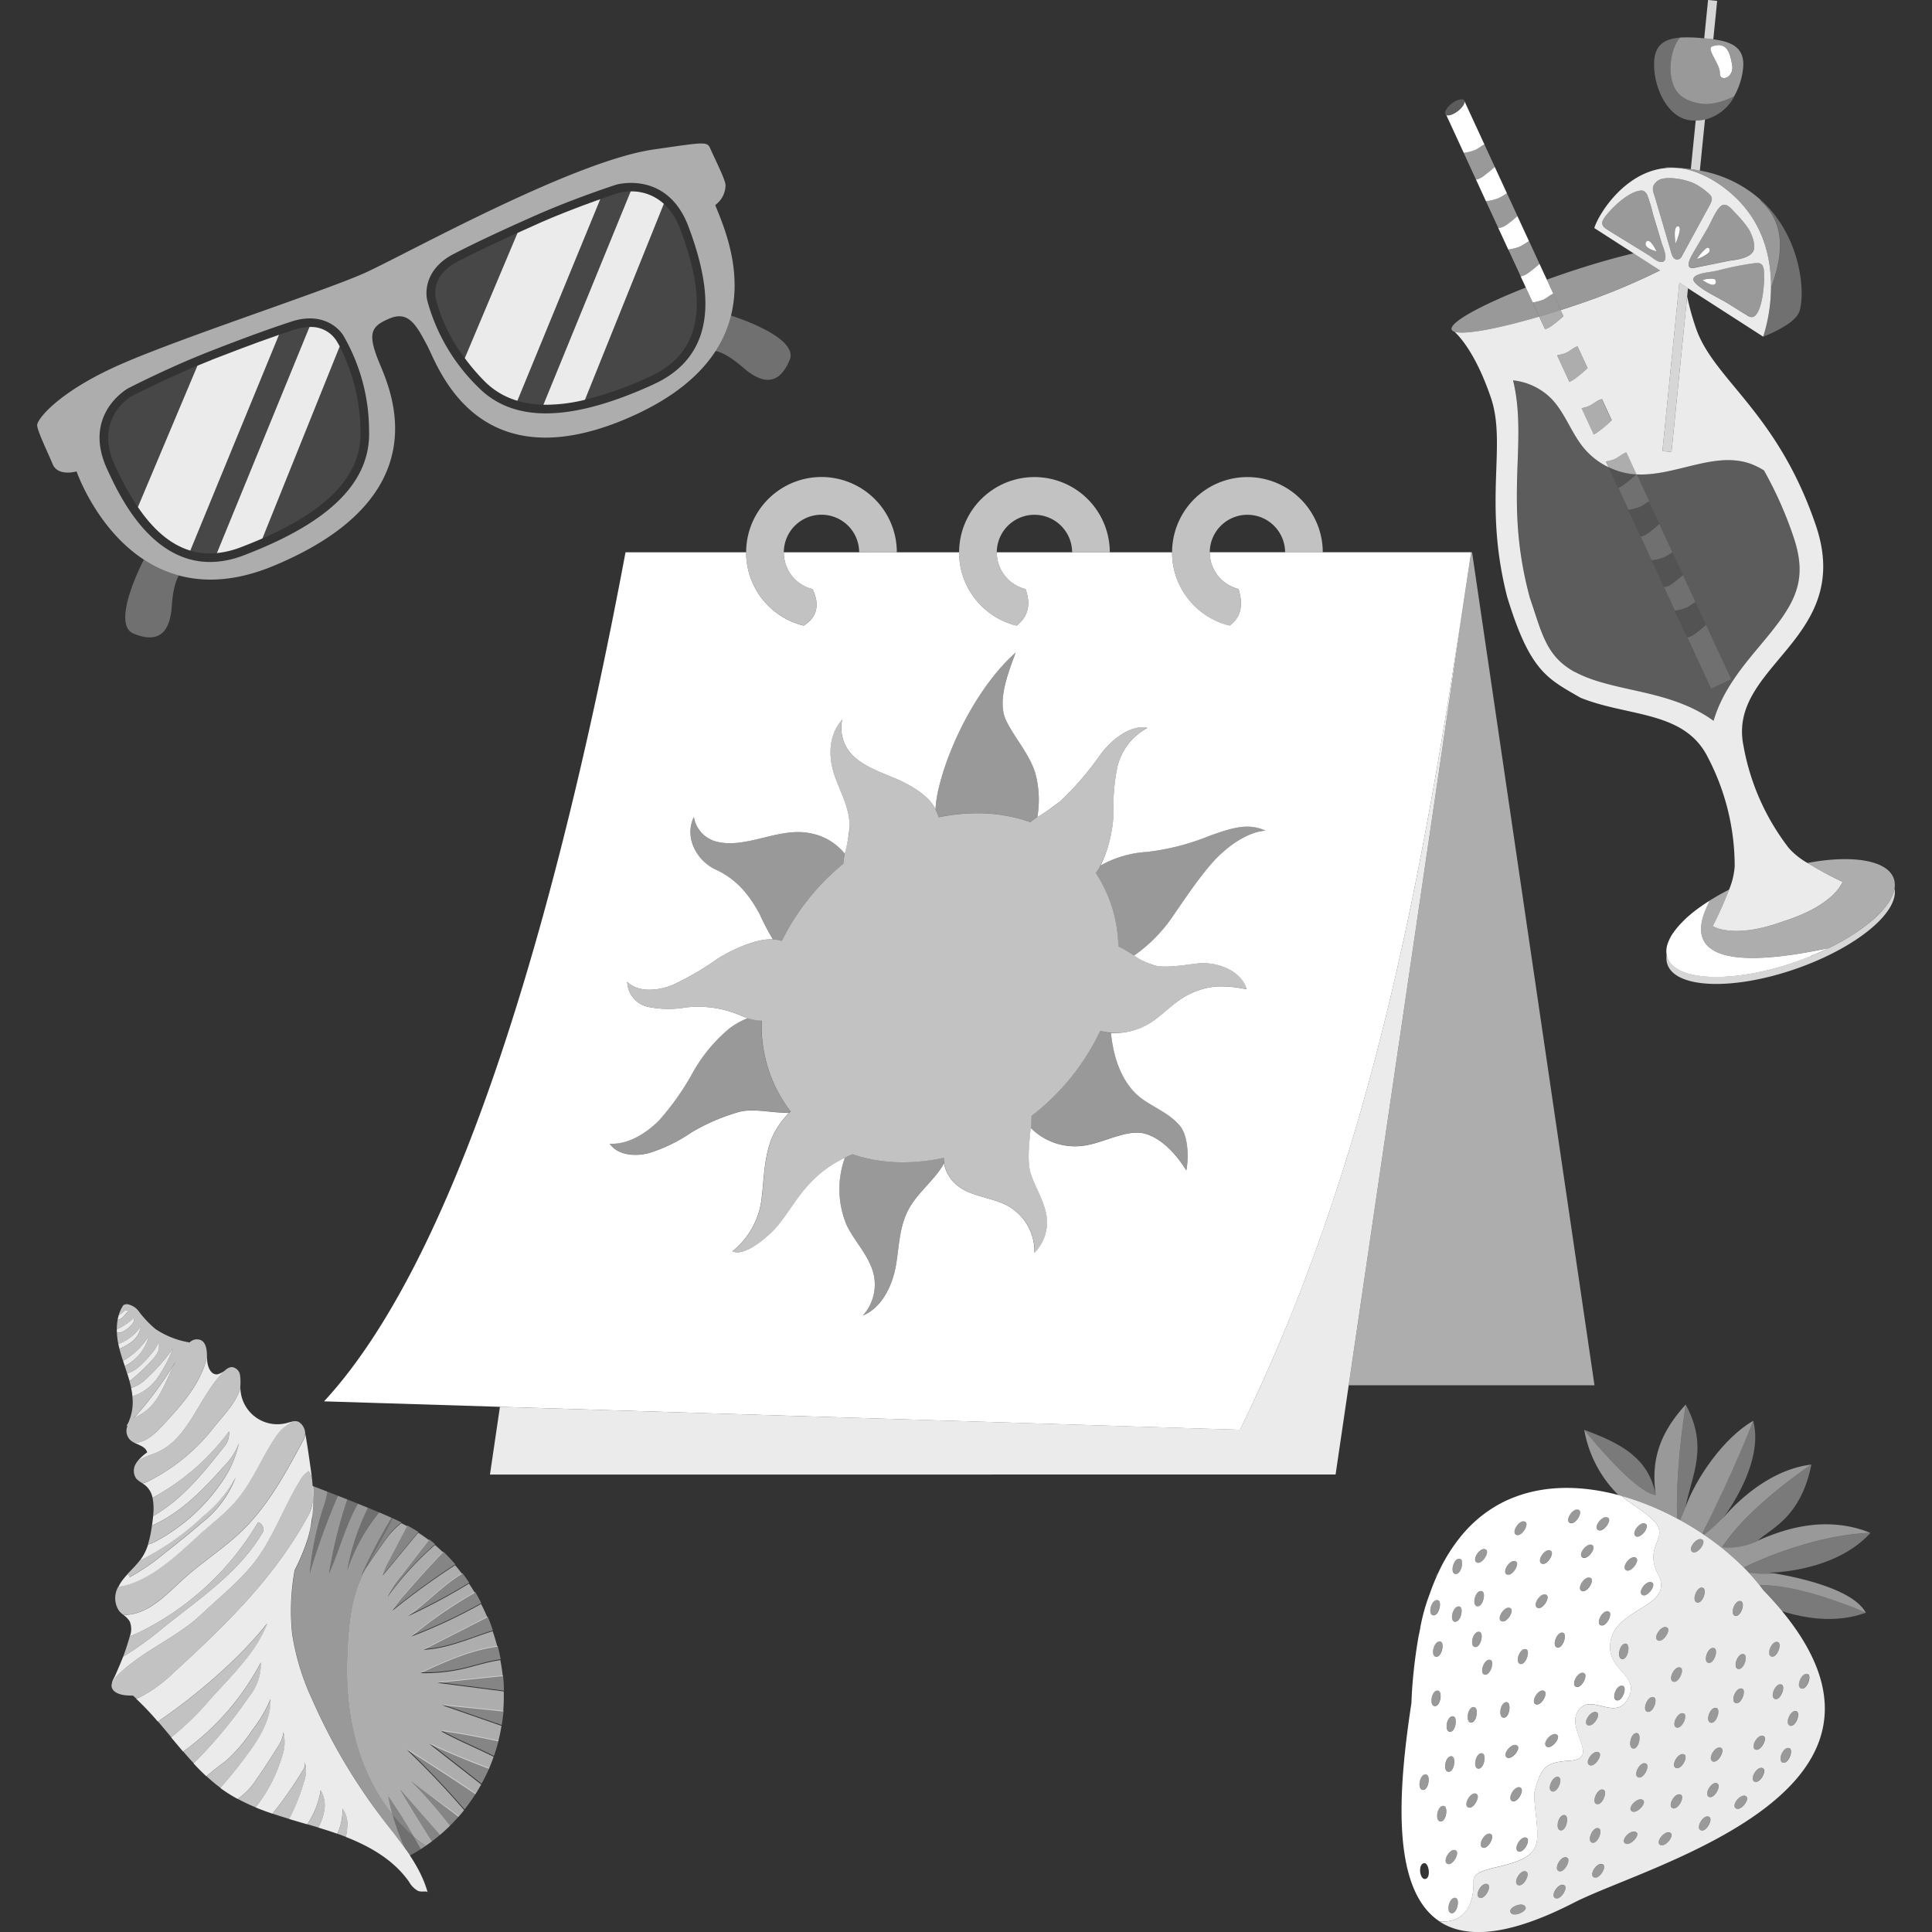 <svg viewBox="0 0 300 300" xmlns="http://www.w3.org/2000/svg"><rect x="0" y="0" width="300" height="300" fill="#333333" stroke="none"/><g fill="#fff"><path d="m 228.58 85.75 l 19.01 129.35 h -38.16 l 19.01 -129.35 z" fill-rule="evenodd" opacity=".6"/><path d="m 207.39 228.96 l 21.05 -143.21 c -6.92 46.25 -14.47 92.39 -35.89 136.26 l -114.92 -3.56 -1.55 10.52 z" fill-rule="evenodd" opacity=".9"/><path d="m 130.95 134.14 c .12 -1.85 .97 -3.99 .97 -5.82 .01 -2.95 -1.48 -5.38 -2.37 -8.02 s -1.01 -6.07 1.22 -8.56 a 6.02 6.02 0 0 0 2.23 6.08 c 1.7 1.4 3.91 2.15 6 3.04 s 4.82 2.41 5.97 4.3 a 6.75 6.75 0 0 1 .77 1.75 29.08 29.08 0 0 1 5.97 -.63 24.44 24.44 0 0 1 8.27 1.38 c 1.42 -1.15 2.96 -1.82 4.63 -3.22 a 47.19 47.19 0 0 0 6.36 -7.39 c 1.79 -2.36 4.7 -4.59 7.21 -4.03 a 9.32 9.32 0 0 0 -4.66 6.04 30.3 30.3 0 0 0 -.6 7.17 19.86 19.86 0 0 1 -2.21 8.5 9.79 9.79 0 0 1 -.56 .81 21.73 21.73 0 0 1 3.51 11.44 c 2.01 .86 3.73 2.53 5.85 2.97 1.72 .36 4.5 -.12 6.37 -.34 3.12 -.37 6.92 1.1 7.73 4 a 18.54 18.54 0 0 0 -4.69 -.44 11.83 11.83 0 0 0 -5.54 1.96 c -1.33 .89 -2.49 2.02 -3.76 3 a 9.96 9.96 0 0 1 -8.8 1.94 36.24 36.24 0 0 1 -10.65 13.19 17.47 17.47 0 0 1 -.1 1.77 c -.2 2.29 -.64 5.31 .05 7.36 .66 1.97 1.8 3.71 2.27 5.76 a 6.71 6.71 0 0 1 -1.74 6.38 8.1 8.1 0 0 0 -4.19 -7.31 c -2.58 -1.37 -6.07 -1.43 -8.12 -3.43 a 5.56 5.56 0 0 1 -1.8 -4.01 29.13 29.13 0 0 1 -6.31 .7 24.59 24.59 0 0 1 -7.91 -1.26 c -.3 .14 -.63 .29 -1 .48 a 18.34 18.34 0 0 0 -6.18 4.75 c -1.54 1.74 -2.98 4.26 -4.49 6.02 -1.28 1.49 -4.97 4.75 -6.9 3.83 a 12.32 12.32 0 0 0 4.55 -8.33 c .37 -3.08 .38 -6.89 1.85 -9.86 a 13.79 13.79 0 0 1 2.62 -3.54 21.7 21.7 0 0 1 -4.49 -14.08 7.92 7.92 0 0 1 -2.82 -.62 16.8 16.8 0 0 0 -8.99 -1.43 15.58 15.58 0 0 1 -5.84 -.1 4.08 4.08 0 0 1 -3.23 -3.89 c 1.58 1.61 4.5 1.5 7.01 .51 a 45.79 45.79 0 0 0 7.12 -4.15 c 2.35 -1.46 5.95 -3.06 8.43 -2.95 a 4.88 4.88 0 0 1 1.42 .27 36.19 36.19 0 0 1 9.57 -11.99 z" opacity=".7"/><path d="m 145.26 125.66 a 18.91 18.91 0 0 1 .56 -3.53 c 1.74 -7.1 6.42 -16.01 11.9 -20.83 -1.46 3.82 -2.85 7.82 -1.46 10.62 s 3.48 4.98 4.47 8.01 a 15.86 15.86 0 0 1 .35 6.92 c -.38 .25 -.74 .51 -1.11 .8 a 24.44 24.44 0 0 0 -8.27 -1.38 29.08 29.08 0 0 0 -5.97 .63 6.54 6.54 0 0 0 -.47 -1.24 z m -25.25 20.2 l -.02 -.03 a 37.01 37.01 0 0 1 -2 -3.83 c -1.7 -3.18 -3.7 -5.53 -6.9 -7 -2.7 -1.25 -4.94 -4.74 -3.35 -8.15 a 4.75 4.75 0 0 0 3.64 3.87 c 4.64 1.08 9.63 -2.33 14.44 -1.33 a 8.91 8.91 0 0 1 5.36 3.19 11.63 11.63 0 0 0 -.23 1.57 36.19 36.19 0 0 0 -9.58 12 4.82 4.82 0 0 0 -1.36 -.29 z m 50.9 -11.47 a 16.57 16.57 0 0 1 7.17 -2.11 37.07 37.07 0 0 0 9.75 -2.5 c 4.11 -1.5 6.22 -1.9 8.69 -.81 -3.02 .2 -6.4 2.77 -8.54 5.29 s -3.74 4.95 -5.61 7.64 a 23.83 23.83 0 0 1 -6.25 6.46 18.39 18.39 0 0 0 -2.47 -1.38 21.73 21.73 0 0 0 -3.51 -11.44 9.79 9.79 0 0 0 .56 -.81 c .07 -.11 .14 -.22 .21 -.34 z m -54.83 23.69 a 7.26 7.26 0 0 0 2.18 .39 21.7 21.7 0 0 0 4.49 14.08 c -.08 .08 -.16 .16 -.24 .24 -2.62 .01 -5.48 -.72 -7.64 -.18 a 30.95 30.95 0 0 0 -7.58 3.26 24.12 24.12 0 0 1 -6.64 3.19 c -2.32 .56 -4.82 .19 -5.98 -1.49 2.69 .19 5.61 -1.51 7.73 -3.68 a 40.77 40.77 0 0 0 5.16 -7.33 24.32 24.32 0 0 1 5.73 -6.91 12.28 12.28 0 0 1 2.79 -1.57 z m 43.96 17.03 l .01 -.09 a 17.47 17.47 0 0 0 .1 -1.77 36.24 36.24 0 0 0 10.65 -13.19 8.24 8.24 0 0 0 1.7 .31 c .01 .08 .02 .17 .03 .25 .44 3.93 1.82 7.92 4.99 10.12 1.88 1.3 4.21 2.25 5.7 4.06 1.34 1.63 1.36 5.11 .99 6.93 -1.35 -2.22 -3.69 -4.96 -6.4 -5.71 -2.66 -.74 -6.17 1.27 -9.03 1.78 a 9.68 9.68 0 0 1 -8.74 -2.69 z m -28.86 4.64 l .12 -.06 c .38 -.19 .71 -.34 1 -.48 a 24.59 24.59 0 0 0 7.91 1.26 29.13 29.13 0 0 0 6.31 -.7 5.51 5.51 0 0 0 .07 .84 c -.05 .1 -.1 .19 -.16 .29 -1.38 2.35 -3.75 4.15 -5.13 6.5 -1.68 2.84 -1.65 6 -2.17 9.04 s -2.12 6.59 -5.16 7.83 a 7.15 7.15 0 0 0 1.26 -7.71 c -.96 -2.33 -2.72 -4.14 -3.79 -6.4 a 14.44 14.44 0 0 1 -.26 -10.41 z" opacity=".5"/><path d="m 205.4 85.78 a 11.7 11.7 0 1 0 -14.46 11.37 c 1.62 -1.16 2.21 -2.97 1.38 -5.68 a 5.85 5.85 0 1 1 7.23 -5.69 z m -33.07 0 a 11.7 11.7 0 1 0 -14.46 11.37 q 2.66 -2.11 1.38 -5.68 a 5.85 5.85 0 1 1 7.23 -5.69 z m -33.07 0 a 11.7 11.7 0 1 0 -14.46 11.36 c 2.14 -1.37 2.5 -3.3 1.38 -5.68 a 5.85 5.85 0 1 1 7.23 -5.69 z" fill-rule="evenodd" opacity=".7"/><path d="m 131.06 179.82 a 18.21 18.21 0 0 0 -5.94 4.63 c -1.54 1.74 -2.98 4.26 -4.49 6.02 -1.28 1.49 -4.97 4.75 -6.9 3.83 a 12.32 12.32 0 0 0 4.55 -8.33 c .37 -3.08 .38 -6.89 1.85 -9.86 a 13.67 13.67 0 0 1 2.38 -3.3 c -2.62 .01 -5.48 -.72 -7.64 -.18 a 30.95 30.95 0 0 0 -7.58 3.26 24.12 24.12 0 0 1 -6.64 3.19 c -2.32 .56 -4.82 .19 -5.98 -1.49 2.69 .19 5.61 -1.51 7.73 -3.68 a 40.77 40.77 0 0 0 5.16 -7.33 24.32 24.32 0 0 1 5.73 -6.91 12.28 12.28 0 0 1 2.79 -1.57 c -.22 -.07 -.43 -.15 -.64 -.23 a 16.8 16.8 0 0 0 -8.99 -1.43 15.58 15.58 0 0 1 -5.84 -.1 4.08 4.08 0 0 1 -3.21 -3.89 c 1.58 1.61 4.5 1.5 7.01 .51 a 45.79 45.79 0 0 0 7.12 -4.15 c 2.35 -1.46 5.95 -3.06 8.43 -2.95 h .05 l -.02 -.03 a 37.01 37.01 0 0 1 -2 -3.83 c -1.7 -3.18 -3.7 -5.53 -6.9 -7 -2.7 -1.25 -4.94 -4.74 -3.35 -8.15 a 4.75 4.75 0 0 0 3.64 3.87 c 4.64 1.08 9.63 -2.33 14.44 -1.33 a 8.91 8.91 0 0 1 5.36 3.19 23.58 23.58 0 0 0 .75 -4.25 c .01 -2.95 -1.48 -5.38 -2.37 -8.02 s -1.01 -6.07 1.22 -8.56 a 6.02 6.02 0 0 0 2.23 6.08 c 1.7 1.4 3.91 2.15 6 3.04 s 4.82 2.41 5.97 4.3 c .1 .17 .2 .34 .28 .51 a 18.91 18.91 0 0 1 .56 -3.53 c 1.74 -7.1 6.42 -16.01 11.9 -20.83 -1.46 3.82 -2.85 7.82 -1.46 10.62 s 3.48 4.98 4.47 8.01 a 15.86 15.86 0 0 1 .35 6.92 35.14 35.14 0 0 0 3.52 -2.42 47.19 47.19 0 0 0 6.36 -7.39 c 1.79 -2.36 4.7 -4.59 7.21 -4.03 a 9.32 9.32 0 0 0 -4.66 6.04 30.3 30.3 0 0 0 -.6 7.17 20.57 20.57 0 0 1 -2.01 8.16 16.57 16.57 0 0 1 7.17 -2.11 37.07 37.07 0 0 0 9.75 -2.5 c 4.11 -1.5 6.22 -1.9 8.69 -.81 -3.02 .2 -6.4 2.77 -8.54 5.29 s -3.74 4.95 -5.61 7.64 a 23.83 23.83 0 0 1 -6.25 6.46 10.66 10.66 0 0 0 3.38 1.59 c 1.72 .36 4.5 -.12 6.37 -.34 3.12 -.37 6.92 1.1 7.73 4 a 18.54 18.54 0 0 0 -4.69 -.44 11.83 11.83 0 0 0 -5.54 1.96 c -1.33 .89 -2.49 2.02 -3.76 3 a 10.36 10.36 0 0 1 -7.1 2.25 c .01 .08 .02 .17 .03 .25 .44 3.93 1.82 7.92 4.99 10.12 1.88 1.3 4.21 2.25 5.7 4.06 1.34 1.63 1.36 5.11 .99 6.93 -1.35 -2.22 -3.69 -4.96 -6.4 -5.71 -2.66 -.74 -6.17 1.27 -9.03 1.78 a 9.68 9.68 0 0 1 -8.74 -2.7 c -.2 2.28 -.62 5.25 .06 7.27 .66 1.97 1.8 3.71 2.27 5.76 a 6.71 6.71 0 0 1 -1.74 6.38 8.1 8.1 0 0 0 -4.19 -7.31 c -2.58 -1.37 -6.07 -1.43 -8.12 -3.43 a 5.69 5.69 0 0 1 -1.73 -3.17 c -.05 .1 -.1 .19 -.16 .29 -1.38 2.35 -3.75 4.15 -5.13 6.5 -1.68 2.84 -1.65 6 -2.17 9.04 s -2.12 6.59 -5.16 7.83 a 7.15 7.15 0 0 0 1.26 -7.71 c -.96 -2.33 -2.72 -4.14 -3.79 -6.4 a 14.44 14.44 0 0 1 -.25 -10.4 l .12 -.06 z m 74.34 -94.07 v .02 h -5.85 v -.02 h -11.7 v .02 a 5.85 5.85 0 0 0 4.47 5.69 c .83 2.71 .24 4.52 -1.38 5.68 a 11.7 11.7 0 0 1 -8.94 -11.36 v -.02 h -9.67 v .02 h -5.85 v -.02 h -11.7 v .02 a 5.85 5.85 0 0 0 4.47 5.69 q 1.28 3.58 -1.38 5.68 a 11.7 11.7 0 0 1 -8.94 -11.37 v -.02 h -9.67 v .02 h -5.85 v -.02 h -11.7 v .02 a 5.85 5.85 0 0 0 4.47 5.69 c 1.12 2.39 .76 4.32 -1.38 5.68 a 11.7 11.7 0 0 1 -8.94 -11.37 v -.02 h -18.73 c -9.1 48.59 -24.26 107.44 -46.81 131.84 l 142.23 4.42 c 21.42 -43.87 28.97 -90.02 35.89 -136.27 z" fill-rule="evenodd"/><path d="m 48.55 230.75 q 1.15 .43 2.29 .87 a 12.82 12.82 0 0 1 -.66 2.53 46.24 46.24 0 0 0 -2.09 10.19 105.91 105.91 0 0 1 4.38 -12.08 l 1.46 .57 a 73.5 73.5 0 0 0 -2.84 11.52 c 1.62 -3.57 2.55 -7.47 4.5 -10.85 q .78 .31 1.55 .63 a 37.24 37.24 0 0 0 -3.23 9.73 28.67 28.67 0 0 1 4.98 -9.01 c .64 .27 1.28 .54 1.91 .83 a 90.66 90.66 0 0 0 -4.74 9.01 q .42 -.69 .85 -1.36 c -1.94 3.78 -2.73 6.6 -2.99 14.24 -.42 12.11 3.52 19.8 7.04 24.22 a 32.67 32.67 0 0 0 1.98 5.28 l -.01 -.01 c -.03 -.05 -.07 -.1 -.1 -.14 l -.13 -.17 -.01 -.02 -.03 -.04 -.05 -.07 -.03 -.05 -.02 -.03 -.02 -.03 -.03 -.04 -.06 -.08 -.03 -.04 -.01 -.02 c -.04 -.06 -.09 -.12 -.13 -.17 l -.11 -.14 -.03 -.04 -.02 -.03 -.03 -.04 -.04 -.05 -.05 -.07 -.03 -.04 -.03 -.05 -.11 -.15 -.12 -.15 -.03 -.04 -.03 -.04 -.05 -.07 -.04 -.05 -.03 -.03 -.05 -.06 -.08 -.1 -.04 -.05 -.02 -.02 -.12 -.15 -.07 -.09 -.02 -.03 -.02 -.03 -.03 -.04 -.06 -.08 -.11 -.15 -.08 -.11 -.04 -.05 -.06 -.08 -.05 -.07 -.2 -.26 -.27 -.35 -.05 -.07 -.22 -.28 -.16 -.21 -.02 -.03 -.2 -.26 -.08 -.1 -.04 -.05 -.13 -.18 a 89.78 89.78 0 0 1 -10.74 -18.21 37.51 37.51 0 0 1 -3.18 -10.39 35.31 35.31 0 0 1 .39 -9.83 31.75 31.75 0 0 0 2.09 -5.07 l .04 -.13 .03 -.12 .03 -.12 .03 -.12 .03 -.12 v -.01 l .01 -.05 .02 -.06 v -.01 l .01 -.05 .01 -.06 v -.02 l .01 -.05 .01 -.06 v -.02 l .01 -.05 .01 -.06 .01 -.02 .01 -.05 .01 -.05 .01 -.02 .01 -.05 .01 -.05 .01 -.03 .01 -.05 .01 -.05 .01 -.03 .01 -.05 .01 -.05 .01 -.03 .01 -.05 .01 -.05 .01 -.03 .01 -.05 .01 -.05 .01 -.03 .01 -.05 .01 -.04 .01 -.04 .01 -.05 .01 -.04 .01 -.04 .01 -.04 .01 -.04 .01 -.04 .01 -.04 .01 -.04 .01 -.04 .01 -.04 .01 -.04 v -.02 -.03 l .01 -.04 .01 -.04 v -.02 -.03 l .01 -.04 v -.03 -.02 -.03 l .01 -.04 v -.03 -.02 -.03 l .01 -.04 v -.03 -.02 -.03 -.04 -.03 -.02 -.03 -.04 -.03 -.02 -.04 -.04 -.03 -.03 -.04 -.04 -.02 -.03 -.04 -.04 -.02 -.03 -.04 -.04 -.02 -.02 -.05 -.04 -.02 -.02 -.05 -.05 -.02 -.05 -.05 -.02 -.06 -.05 -.02 -.06 -.05 -.02 -.06 l .01 -.13 .01 -.13 .01 -.13 .01 -.13 v -.04 a 29.84 29.84 0 0 0 .01 -3.02 z m 15.73 54.5 a 15.66 15.66 0 0 0 1.83 1.37 q -.38 .26 -.77 .51 -.52 -.95 -1.06 -1.88 z" opacity=".5"/><path d="m 57.14 234.12 l .55 .23 q .6 .25 1.2 .5 a 28.67 28.67 0 0 0 -4.98 9.01 37.24 37.24 0 0 1 3.23 -9.74 z m -6.3 -2.5 a 12.82 12.82 0 0 1 -.66 2.53 46.24 46.24 0 0 0 -2.09 10.19 105.91 105.91 0 0 1 4.38 -12.08 q -.81 -.32 -1.63 -.64 z m 3.09 1.21 q .83 .33 1.67 .67 c -1.96 3.38 -2.88 7.28 -4.5 10.85 a 73.5 73.5 0 0 1 2.83 -11.52 z m 2.98 10.49 q -.44 .67 -.85 1.36 a 90.66 90.66 0 0 1 4.74 -9.01 l .2 .09 c -1.75 3.34 -3.08 5.58 -4.09 7.56 z m 4.05 38.46 a 25.32 25.32 0 0 0 3.33 3.47 q .54 .93 1.06 1.88 -.82 .52 -1.69 .98 c -.23 -.35 -.47 -.7 -.71 -1.04 a 32.59 32.59 0 0 1 -2 -5.29 z" opacity=".3"/><path d="m 60.99 235.76 c .45 .21 .9 .42 1.35 .64 a 12.87 12.87 0 0 0 -2.82 3.13 c -.89 1.25 -1.78 2.5 -2.62 3.79 1.02 -1.98 2.35 -4.22 4.09 -7.56 z m 2.25 1.11 c .59 .32 1.17 .65 1.73 1.01 l -5.49 6.64 a 10.17 10.17 0 0 1 .96 -2.3 q 1.34 -2.6 2.72 -5.19 c .03 -.05 .06 -.1 .09 -.16 z m 3.39 2.16 q .48 .36 .94 .75 a 48.52 48.52 0 0 0 -7.37 8.08 16.04 16.04 0 0 1 2.17 -3.34 z m 2.19 1.89 c .66 .63 1.28 1.3 1.88 1.99 a 116.84 116.84 0 0 0 -9.73 7.06 18.41 18.41 0 0 1 1.92 -2.52 q 2.89 -3.34 5.94 -6.53 z m 2.96 3.34 c -3.04 1.82 -5.47 4.55 -8.4 6.57 a 93.23 93.23 0 0 0 9.48 -5.06 q -.5 -.77 -1.07 -1.51 z m 1.99 2.94 a 67.94 67.94 0 0 0 -9.82 6.77 81.66 81.66 0 0 0 10.78 -5.04 q -.44 -.88 -.94 -1.73 z m 1.94 3.82 l -9.87 5.03 c 3.7 -.16 7.14 -1.78 10.69 -2.88 q -.35 -1.1 -.8 -2.15 z m 1.56 4.55 c -4.17 .55 -8.09 2.34 -11.92 4.1 a 26.5 26.5 0 0 0 6.6 -.66 c 1.93 -.44 3.83 -1.1 5.79 -1.36 q -.19 -1.04 -.46 -2.08 z m .83 4.58 l -10.16 1.04 10.31 1.33 q -.01 -1.19 -.14 -2.37 z m .07 5.49 l -9.48 -.98 9.21 3.21 q .2 -1.11 .29 -2.23 z m -1.47 7.03 q .41 -1.18 .72 -2.39 c -3.66 -.82 -9.23 -1.78 -8.79 -1.53 2.49 1.4 5.45 2.59 8.07 3.92 z m -1.92 4.3 q .66 -1.19 1.2 -2.44 -4.71 -1.74 -9.26 -3.86 z m -2.64 3.99 a 28.71 28.71 0 0 0 1.75 -2.48 c -4.91 -3.29 -9.62 -6.31 -10.63 -6.87 q 4.66 4.47 8.87 9.35 z m -.87 1.04 l -7.41 -5.4 a 73.1 73.1 0 0 1 6.03 6.88 q .72 -.71 1.38 -1.47 z m -10.32 -.23 q -.4 -1.41 -.66 -2.85 2.12 3.08 3.99 6.31 a 25.32 25.32 0 0 1 -3.33 -3.45 z m 7.37 3.15 l -6.2 -7.07 q 2.43 4.06 4.96 8.06 .63 -.47 1.24 -.99 z m -5.38 2.13 c .24 .35 .48 .69 .71 1.04 l -.15 .08 q -.29 -.55 -.56 -1.11 z" opacity=".4"/><path d="m 48.55 230.75 a 29.84 29.84 0 0 1 .05 3.03 29.84 29.84 0 0 0 -.05 -3.03 z m .05 3.07 v .09 -.12 z m -.01 .13 v .08 l .01 -.11 z m -.01 .13 v .07 l .01 -.11 z m -.01 .13 v .07 l .01 -.1 z m -.01 .13 v .06 -.1 z m -.01 .13 v .06 l .01 -.1 z m -.01 .13 v .06 l .01 -.09 z m -.01 .13 v .05 l .01 -.09 z m -.01 .13 v .05 l .01 -.09 z m -.01 .13 v .05 l .01 -.08 z m -.01 .13 v .04 l .01 -.08 z m -.01 .13 v .04 l .01 -.08 z m -.01 .13 v .04 l .01 -.08 z m -.01 .13 v .04 l .01 -.08 z m -.01 .13 v .03 l .01 -.07 z m -.02 .13 v .03 l .01 -.07 z m -.02 .13 v .03 l .01 -.07 z m -.02 .13 v .03 l .01 -.07 z m -.02 .13 v .03 l .01 -.07 z m -.02 .13 v .03 l .01 -.07 z m -.02 .13 v .02 l .01 -.07 z m -.02 .13 v .02 l .01 -.07 z m -.02 .13 v .02 l .01 -.07 z m -.02 .13 v .02 l .01 -.07 z m -.02 .13 v .02 l .01 -.06 z m -.02 .13 v .02 l .01 -.06 z m -.02 .13 v .02 l .01 -.06 z m -.03 .13 v .01 l .01 -.06 z m -.03 .13 v .01 l .01 -.06 z m -.03 .13 v .01 l .01 -.06 z m -.03 .13 v .01 l .01 -.06 z m -.03 .13 v .01 l .01 -.06 z m -.03 .13 v .01 l .01 -.06 z m -.03 .13 v .01 l .01 -.06 z m -.03 .13 v .01 l .01 -.06 z m -.02 .07 l -.01 .06 z m -.03 .13 l -.01 .05 z m -.03 .13 l -.01 .05 z m -.04 .13 l -.01 .04 z m 11.53 43.84 l -.13 -.18 z m .04 .05 l .08 .1 -.02 -.03 z m .28 .36 l .02 .03 z m .18 .24 l .22 .28 -.17 -.22 z m .27 .35 l .27 .35 -.26 -.33 z m .58 .75 l .04 .05 -.1 -.12 z m .3 .39 l .03 .04 -.1 -.13 z m .15 .19 l .12 .15 -.19 -.25 z m .14 .18 l .03 .04 z m .16 .2 l .03 .03 -.05 -.06 z m .15 .2 l .01 .02 -.04 -.06 z m .14 .19 l .01 .02 z m .15 .2 l .03 .04 -.05 -.06 z m .15 .2 l .02 .03 -.05 -.06 z m .12 .16 l .03 .05 z m .17 .23 l .03 .04 -.04 -.06 z m .14 .2 l .02 .03 -.05 -.07 z m -5.64 -43.2 c .84 -1.29 1.72 -2.54 2.62 -3.79 a 12.87 12.87 0 0 1 2.82 -3.13 q .46 .23 .91 .47 c -.03 .05 -.06 .1 -.09 .16 q -1.37 2.59 -2.72 5.19 a 10.17 10.17 0 0 0 -.96 2.3 l 5.49 -6.64 q .36 .23 .71 .47 .48 .33 .95 .69 l -4.26 5.49 a 16.04 16.04 0 0 0 -2.17 3.34 48.52 48.52 0 0 1 7.37 -8.08 q .65 .55 1.26 1.14 -3.05 3.19 -5.94 6.54 a 18.41 18.41 0 0 0 -1.92 2.52 116.84 116.84 0 0 1 9.73 -7.06 q .56 .65 1.07 1.33 l .01 .02 c -3.04 1.82 -5.47 4.55 -8.4 6.57 a 93.23 93.23 0 0 0 9.48 -5.06 q .47 .7 .91 1.43 a 67.94 67.94 0 0 0 -9.82 6.77 81.66 81.66 0 0 0 10.78 -5.04 q .53 1.02 .98 2.08 l -9.87 5.03 c 3.7 -.16 7.14 -1.78 10.69 -2.88 q .41 1.19 .73 2.41 c -4.17 .55 -8.09 2.34 -11.92 4.1 a 26.5 26.5 0 0 0 6.6 -.66 c 1.93 -.44 3.83 -1.1 5.79 -1.36 q .23 1.24 .37 2.49 l -10.16 1.04 10.31 1.33 a 29.28 29.28 0 0 1 -.08 3.12 l -9.48 -.98 9.21 3.21 q -.06 .36 -.12 .71 -.16 .86 -.38 1.7 c -3.66 -.82 -9.23 -1.78 -8.79 -1.53 2.49 1.4 5.45 2.59 8.07 3.92 q -.33 .94 -.73 1.86 -4.71 -1.74 -9.26 -3.86 l 8.06 6.3 q -.42 .77 -.89 1.51 c -4.91 -3.29 -9.62 -6.31 -10.63 -6.87 q 4.66 4.46 8.87 9.34 -.42 .53 -.87 1.04 l -7.34 -5.51 a 73.1 73.1 0 0 1 6.03 6.88 q -.76 .76 -1.57 1.45 l -6.2 -7.07 q 2.43 4.06 4.96 8.06 -.48 .36 -.97 .69 a 15.8 15.8 0 0 1 -1.83 -1.37 q -1.87 -3.24 -3.99 -6.31 .27 1.44 .66 2.85 c -3.52 -4.41 -7.46 -12.11 -7.04 -24.22 .27 -7.64 1.06 -10.46 3 -14.24 z m 5.79 43.39 l .01 .02 -.04 -.06 z m .14 .19 l .1 .14 c 0 -.15 -.04 -.2 -.07 -.24 z" opacity=".6"/><path d="m 27.24 211.45 a 57.44 57.44 0 0 1 -6.52 8.82 c .56 -.38 1.18 -.68 1.74 -1.07 2.37 -1.66 3.37 -4.95 4.78 -7.75 z m -7.35 9.53 a 7.6 7.6 0 0 0 .66 -4.18 7.49 7.49 0 0 0 3.95 -2.9 22.1 22.1 0 0 0 2.36 -4.5 30.05 30.05 0 0 1 -3.96 4.52 6.2 6.2 0 0 1 -2.53 1.61 c -.03 -.15 -.06 -.3 -.1 -.44 q -.08 -.32 -.16 -.63 a 27.17 27.17 0 0 0 3.56 -3.34 4.65 4.65 0 0 0 .84 -1.21 1.81 1.81 0 0 0 .04 -1.44 5.2 5.2 0 0 1 -1.18 1.88 15.23 15.23 0 0 1 -1.85 1.93 5.53 5.53 0 0 1 -1.77 1.01 c -.12 -.39 -.25 -.78 -.38 -1.17 a 7.19 7.19 0 0 0 3.74 -4.69 11.37 11.37 0 0 1 -3.6 3.65 3.21 3.21 0 0 1 -.41 .23 c -.2 -.61 -.39 -1.23 -.55 -1.86 a 1.36 1.36 0 0 0 .15 -.06 8.48 8.48 0 0 0 1.93 -1.17 3.81 3.81 0 0 0 1.26 -2.3 7.18 7.18 0 0 1 -3.51 2.79 11.6 11.6 0 0 1 -.23 -1.78 1.49 1.49 0 0 0 .71 -.05 3.25 3.25 0 0 0 1.11 -.71 c .52 -.46 1.02 -.97 .77 -1.47 a 9.93 9.93 0 0 1 -2.6 1.74 8.34 8.34 0 0 1 .12 -1.47 1.47 1.47 0 0 0 .66 -.3 c .4 -.32 .67 -.77 1.04 -1.11 -.07 -.09 -.2 -.11 -.55 -.07 a 9.33 9.33 0 0 1 -.99 .77 5.81 5.81 0 0 1 .72 -1.58 1.17 1.17 0 0 1 .56 -.17 2.8 2.8 0 0 1 1.94 1.24 16.91 16.91 0 0 0 2.5 2.62 13.46 13.46 0 0 0 5.15 2.06 l .14 .03 a 1.62 1.62 0 0 1 1.65 -.41 c .93 .36 1.05 1.54 1.06 2.58 a 7.27 7.27 0 0 1 -.17 .73 c -1.11 3.81 -3.87 6.89 -6.55 9.82 -1.12 1.22 -2.36 2.5 -3.99 2.82 a 2.93 2.93 0 0 1 -.52 .06 3.09 3.09 0 0 1 -.66 -.43 2 2 0 0 1 -.43 -2.28 h -.01 v .01 l -.18 .07 z m 15.26 -8.37 c -2.01 1.73 -3.71 4.91 -5.06 7.11 -1.42 2.3 -3.09 4.61 -5.55 5.72 -.78 .36 -1.62 .58 -2.39 .97 a 4.28 4.28 0 0 0 -.87 .58 3.05 3.05 0 0 0 -.17 .27 2.11 2.11 0 0 0 .05 2.34 3.63 3.63 0 0 0 .98 .72 3.88 3.88 0 0 0 .98 -.36 30.11 30.11 0 0 0 10.16 -8.41 c 1.41 -1.76 3.45 -3.82 4.03 -6.02 0 -.05 0 -.1 0 -.15 a 8.3 8.3 0 0 0 -.04 -1.88 1.46 1.46 0 0 0 -1.25 -1.22 1.5 1.5 0 0 0 -.87 .34 z m -11.46 19.96 a 9.06 9.06 0 0 1 .08 2.84 c 4.45 -2.52 7.81 -6.7 11.01 -10.75 a 3.18 3.18 0 0 0 .77 -2.39 36.26 36.26 0 0 1 -11.86 10.3 z m -.09 4.23 a 17.59 17.59 0 0 1 -.63 3.04 7.91 7.91 0 0 0 1.59 -.72 28.96 28.96 0 0 0 9.71 -8.78 16.74 16.74 0 0 0 2.83 -6.24 10.23 10.23 0 0 1 -2.41 3.68 c -3.05 3.42 -6.31 6.83 -10.44 8.81 a 2.06 2.06 0 0 1 -.64 .21 z m -1.89 5.5 c -.57 .75 -1.26 1.41 -1.9 2.1 q .16 .24 .32 .49 a 33.06 33.06 0 0 0 5.4 -3.71 c 1.95 -1.54 3.89 -3.07 5.76 -4.7 a 16.47 16.47 0 0 0 5.29 -7.09 19.8 19.8 0 0 1 -5.03 6.02 39.77 39.77 0 0 1 -9.84 6.89 z m 23.81 -21.6 h -.02 a 6.95 6.95 0 0 0 -2.88 2.6 c -2.05 3.11 -3.44 6.65 -5.82 9.51 -1.83 2.19 -4.17 3.89 -6.26 5.83 -3.3 3.06 -7.67 7.12 -12.17 7.74 a 3.53 3.53 0 0 0 .16 3.81 4.84 4.84 0 0 0 .64 .58 7.89 7.89 0 0 0 1.95 -.28 c 2.98 -.88 5.15 -3.35 7.47 -5.42 2.92 -2.62 6.28 -4.73 9.09 -7.48 3.97 -3.88 6.65 -8.85 9.28 -13.74 a 2.69 2.69 0 0 0 .42 -1.25 c 0 -.06 0 -.13 -.01 -.19 a 2.11 2.11 0 0 0 -1.03 -1.64 1.56 1.56 0 0 0 -.82 -.07 z m -25.37 33.38 c -.01 .05 -.03 .1 -.04 .16 q -.43 1.51 -.98 2.99 l .09 -.05 a 50.48 50.48 0 0 0 6.16 -4.46 c 5.63 -4.52 11.91 -8.65 15.49 -14.92 a 1.2 1.2 0 0 0 -.8 -1.43 43.93 43.93 0 0 1 -17.49 16.61 20.9 20.9 0 0 1 -2.43 1.1 z m -2.83 7.56 a 4.16 4.16 0 0 1 1.29 -1.85 c 3.76 -3.56 8.89 -5.56 12.65 -9.12 2.63 -2.49 5.57 -4.84 7.87 -7.63 3.08 -3.75 4.79 -8.83 7.35 -12.96 a 4.2 4.2 0 0 1 1.44 -1.64 4.17 4.17 0 0 1 .55 1.36 c .02 .19 .07 .9 .08 .95 l .08 .03 a 8.66 8.66 0 0 1 -.72 4.51 c -5.25 9.62 -12.8 17 -20.89 24.4 a 22.55 22.55 0 0 1 -5.02 3.71 8.08 8.08 0 0 1 -.83 .36 q -.25 -.23 -.5 -.46 c -.33 -.01 -.66 -.02 -.99 -.04 -1 -.07 -2.25 -.44 -2.36 -1.44 a 1.11 1.11 0 0 1 .01 -.18 z m 7.22 5.68 c .7 .81 1.39 1.64 2.07 2.46 a 44.71 44.71 0 0 0 6.15 -6.01 c 2.79 -3.13 7.25 -7.35 8.77 -11.72 -4.38 5.55 -10.94 11.14 -16.99 15.27 z m 3.92 4.66 c .53 .62 1.07 1.23 1.62 1.82 a 71.18 71.18 0 0 0 8.6 -10.33 7.88 7.88 0 0 0 1.85 -5.35 39.73 39.73 0 0 1 -12.07 13.86 z m 3.62 3.84 a 26.05 26.05 0 0 0 2.16 1.8 67.28 67.28 0 0 0 5.24 -6.66 c 1.42 -2.14 2.66 -4.56 2.55 -7.12 a 20.93 20.93 0 0 1 -2.81 4.77 24.36 24.36 0 0 1 -4.16 4.85 35.29 35.29 0 0 0 -2.98 2.36 z m 4.84 3.51 a 28.95 28.95 0 0 0 2.78 1.31 23.41 23.41 0 0 0 4.1 -7.86 6.58 6.58 0 0 0 .24 -3.8 5.31 5.31 0 0 1 -.96 2.37 q -1.5 2.43 -3.14 4.78 a 10.8 10.8 0 0 1 -3.02 3.2 z m 10.45 -5.67 l -.02 -.05 a 1.6 1.6 0 0 1 -.32 1.29 60.72 60.72 0 0 1 -4.65 6.66 l -.05 .06 c .85 .29 1.72 .56 2.58 .82 a 30.11 30.11 0 0 0 2.26 -5.6 5.35 5.35 0 0 0 .19 -3.17 z m .36 9.61 c .57 .17 1.13 .33 1.69 .5 a 8.41 8.41 0 0 0 .97 -2.8 4.62 4.62 0 0 0 -.59 -3 13.01 13.01 0 0 1 -2.07 5.3 z m 4.64 1.46 q .68 .24 1.34 .5 a 10.43 10.43 0 0 0 .24 -1.93 3.88 3.88 0 0 0 -.77 -2.45 8.01 8.01 0 0 1 -.81 3.88 z" opacity=".7"/><path d="m 18.43 204.25 a 6.77 6.77 0 0 0 -.17 .71 1.49 1.49 0 0 0 .66 -.3 c .4 -.32 .67 -.77 1.04 -1.11 -.07 -.09 -.2 -.11 -.55 -.07 a 9.5 9.5 0 0 1 -.98 .77 z m -.29 2.18 q 0 .25 .01 .49 a 1.48 1.48 0 0 0 .71 -.05 3.25 3.25 0 0 0 1.11 -.71 c .52 -.46 1.02 -.97 .77 -1.47 a 9.94 9.94 0 0 1 -2.6 1.74 z m .24 2.27 l .17 .74 a 1.36 1.36 0 0 0 .15 -.06 8.48 8.48 0 0 0 1.93 -1.17 3.81 3.81 0 0 0 1.26 -2.3 7.18 7.18 0 0 1 -3.51 2.79 z m .73 2.6 q .13 .41 .27 .81 a 7.19 7.19 0 0 0 3.74 -4.69 11.37 11.37 0 0 1 -3.6 3.65 3.21 3.21 0 0 1 -.41 .23 z m .65 1.98 a 5.53 5.53 0 0 0 1.77 -1.01 15.23 15.23 0 0 0 1.85 -1.93 5.2 5.2 0 0 0 1.18 -1.88 1.81 1.81 0 0 1 -.04 1.44 4.65 4.65 0 0 1 -.84 1.21 27.17 27.17 0 0 1 -3.56 3.34 c -.12 -.39 -.23 -.78 -.36 -1.17 z m .61 2.26 a 12.26 12.26 0 0 1 .19 1.27 7.49 7.49 0 0 0 3.94 -2.91 22.1 22.1 0 0 0 2.36 -4.5 30.05 30.05 0 0 1 -3.96 4.52 6.2 6.2 0 0 1 -2.53 1.61 z m 6.88 -4.08 a 57.44 57.44 0 0 1 -6.52 8.82 c .56 -.38 1.18 -.68 1.74 -1.07 2.36 -1.67 3.36 -4.96 4.77 -7.76 z m 4.91 -.83 c 0 -.42 0 -.18 0 .32 -.01 1.1 .49 2.55 1.58 2.46 a 3.22 3.22 0 0 0 1.41 -.79 c -2.01 1.73 -3.71 4.91 -5.06 7.11 -1.42 2.3 -3.09 4.61 -5.55 5.72 -.78 .36 -1.62 .58 -2.39 .97 a 4.31 4.31 0 0 0 -.87 .58 7.16 7.16 0 0 1 1.57 -1.47 c -.2 -.83 -1.13 -1.08 -1.93 -1.48 a 2.93 2.93 0 0 0 .52 -.06 c 1.63 -.32 2.87 -1.6 3.99 -2.82 2.69 -2.92 5.45 -6 6.55 -9.82 a 7.27 7.27 0 0 0 .17 -.72 z m 5.15 4.9 v -.14 .14 .01 c -.58 2.21 -2.62 4.26 -4.03 6.02 a 30.11 30.11 0 0 1 -10.18 8.42 3.87 3.87 0 0 1 -.98 .36 c .12 .07 .24 .15 .36 .24 a 3.31 3.31 0 0 1 1.21 2 v -.01 a 36.26 36.26 0 0 0 11.87 -10.3 3.18 3.18 0 0 1 -.77 2.39 c -3.2 4.05 -6.56 8.23 -11.01 10.75 -.02 .19 -.04 .38 -.06 .56 q -.05 .41 -.11 .83 a 2.06 2.06 0 0 0 .64 -.22 c 4.13 -1.99 7.39 -5.39 10.44 -8.81 a 10.23 10.23 0 0 0 2.41 -3.67 16.74 16.74 0 0 1 -2.81 6.25 28.96 28.96 0 0 1 -9.71 8.78 7.91 7.91 0 0 1 -1.59 .72 8.14 8.14 0 0 1 -.86 1.88 c -.13 .2 -.26 .39 -.4 .58 a 39.77 39.77 0 0 0 9.84 -6.89 19.8 19.8 0 0 0 5.03 -6.02 16.47 16.47 0 0 1 -5.29 7.09 c -1.87 1.63 -3.81 3.17 -5.76 4.7 a 33.06 33.06 0 0 1 -5.4 3.71 q -.15 -.25 -.32 -.49 c .12 -.13 -.56 .6 -.95 1.15 a 5.47 5.47 0 0 0 -.47 .81 l -.01 .03 c 4.5 -.62 8.86 -4.68 12.17 -7.74 2.09 -1.94 4.43 -3.64 6.26 -5.83 2.38 -2.86 3.77 -6.41 5.82 -9.51 a 6.95 6.95 0 0 1 2.88 -2.6 h .02 a 9.09 9.09 0 0 0 -1.07 .26 5.74 5.74 0 0 1 -7.15 -5.43 z m -19.09 34.21 l -.02 -.05 z m .01 .01 l .03 .05 z m .09 .15 l -.02 -.03 -.02 -.03 z m 0 0 a 2.42 2.42 0 0 0 .22 .3 l .07 .08 -.07 -.08 a 2.42 2.42 0 0 1 -.22 -.3 z m .3 .38 c .07 .08 .15 .15 .23 .22 s .16 .14 .25 .21 a 4.75 4.75 0 0 1 -.48 -.43 z m 28.72 -27.96 s .04 .19 .09 .43 c .46 2.51 1.07 7.25 1.05 7.05 a 4.17 4.17 0 0 0 -.55 -1.36 4.2 4.2 0 0 0 -1.44 1.64 c -2.55 4.13 -4.26 9.21 -7.35 12.96 -2.3 2.79 -5.24 5.15 -7.87 7.63 -3.76 3.56 -8.89 5.56 -12.65 9.12 a 4.16 4.16 0 0 0 -1.29 1.85 v .05 a 2.69 2.69 0 0 1 .35 -1.09 c .55 -1.13 1.45 -3.37 1.45 -3.37 l .09 -.05 a 50.48 50.48 0 0 0 6.16 -4.46 c 5.63 -4.52 11.91 -8.65 15.49 -14.92 a 1.2 1.2 0 0 0 -.8 -1.43 43.93 43.93 0 0 1 -17.49 16.61 20.9 20.9 0 0 1 -2.42 1.1 3.12 3.12 0 0 0 -.02 -2.31 3.3 3.3 0 0 0 -.88 -.93 l -.07 -.06 a 7.89 7.89 0 0 0 1.95 -.28 c 2.98 -.88 5.15 -3.35 7.47 -5.42 2.92 -2.62 6.28 -4.73 9.09 -7.48 3.97 -3.88 6.65 -8.85 9.28 -13.74 a 2.69 2.69 0 0 0 .42 -1.25 c 0 -.06 0 -.13 -.01 -.19 s -.02 -.1 -.02 -.1 z m 1.28 10.35 a 21.44 21.44 0 0 1 -.78 6.08 31.75 31.75 0 0 1 -2.09 5.07 35.31 35.31 0 0 0 -.39 9.83 37.51 37.51 0 0 0 3.18 10.39 89.78 89.78 0 0 0 10.74 18.21 c 2.76 3.63 5.88 7.19 7.12 11.57 a .16 .16 0 0 1 .03 .09 l -.03 -.09 c -.15 -.24 -.94 .03 -1.5 -.21 a 3.59 3.59 0 0 1 -1.38 -1.4 c -2.35 -3.35 -5.97 -5.46 -9.82 -6.97 a 10.43 10.43 0 0 0 .24 -1.93 3.88 3.88 0 0 0 -.77 -2.45 8.01 8.01 0 0 1 -.81 3.88 c -.77 -.27 -1.54 -.53 -2.31 -.76 l -.64 -.2 a 8.4 8.4 0 0 0 .97 -2.8 4.62 4.62 0 0 0 -.59 -3 13.02 13.02 0 0 1 -2.08 5.3 c -.94 -.27 -1.89 -.55 -2.82 -.83 a 30.11 30.11 0 0 0 2.26 -5.6 5.35 5.35 0 0 0 .2 -3.18 l -.02 -.05 a 1.6 1.6 0 0 1 -.32 1.29 60.72 60.72 0 0 1 -4.65 6.66 l -.05 .06 c -.89 -.3 -1.77 -.62 -2.63 -.98 a 23.41 23.41 0 0 0 4.1 -7.86 6.58 6.58 0 0 0 .24 -3.8 5.31 5.31 0 0 1 -.96 2.37 q -1.5 2.43 -3.14 4.78 a 10.8 10.8 0 0 1 -3.02 3.2 q -.94 -.51 -1.83 -1.1 -.44 -.29 -.86 -.61 a 67.28 67.28 0 0 0 5.24 -6.66 c 1.42 -2.14 2.66 -4.56 2.55 -7.12 a 20.93 20.93 0 0 1 -2.81 4.77 24.36 24.36 0 0 1 -4.16 4.85 35.81 35.81 0 0 0 -2.98 2.36 c -.69 -.64 -1.36 -1.32 -2 -2.01 a 71.05 71.05 0 0 0 8.6 -10.33 7.88 7.88 0 0 0 1.85 -5.35 39.73 39.73 0 0 1 -12.07 13.85 c -.62 -.73 -1.23 -1.46 -1.85 -2.2 a 44.68 44.68 0 0 0 6.14 -6 c 2.79 -3.13 7.25 -7.35 8.77 -11.72 -4.37 5.54 -10.94 11.13 -16.98 15.26 a 45.1 45.1 0 0 0 -3.37 -3.55 8.2 8.2 0 0 0 .86 -.38 22.55 22.55 0 0 0 5.01 -3.71 c 8.09 -7.4 15.65 -14.77 20.89 -24.4 a 7.2 7.2 0 0 0 .72 -2.62 z" opacity=".9"/><path d="m 230.45 27.28 a 18.37 18.37 0 0 0 1.66 -1.37 l -1.62 -3.5 c -.52 .27 -1 .7 -1.52 .9 a 7.92 7.92 0 0 1 -1.69 .42 l 1.91 4.15 a 2.01 2.01 0 0 0 .23 -.04 3.33 3.33 0 0 0 1.02 -.56" opacity=".5"/><path d="m 234.15 34.76 a 18.43 18.43 0 0 0 1.48 -1.21 l -1.64 -3.55 a 9.82 9.82 0 0 1 -1.32 .79 8.49 8.49 0 0 1 -1.93 .46 l 1.9 4.12 a 1.55 1.55 0 0 0 .48 -.05 3.36 3.36 0 0 0 1.02 -.56" opacity=".5"/><path d="m 237.43 42.29 a 18.35 18.35 0 0 0 1.62 -1.33 l -1.62 -3.52 a 15.58 15.58 0 0 1 -1.47 .88 8.09 8.09 0 0 1 -1.75 .43 l 1.92 4.15 a 1.54 1.54 0 0 0 .29 -.05 3.32 3.32 0 0 0 1.02 -.56" opacity=".5"/><path d="m 239.53 46.58 a 7.59 7.59 0 0 1 -1.52 .39 l 1.01 2.2 c 1.08 -.32 2.2 -.66 3.34 -1.03 l -1.17 -2.54 c -.58 .25 -1.1 .75 -1.66 .98" opacity=".5"/><path d="m 226.36 17.27 c .68 -.51 1.1 -1.13 1.06 -1.52 a .35 .35 0 0 0 -.06 -.19 c -.01 -.01 -.03 -.02 -.04 -.03 a .42 .42 0 0 0 -.04 -.03 c -.32 -.22 -1.09 0 -1.83 .56 -.8 .61 -1.25 1.37 -1 1.7 a .35 .35 0 0 0 .13 .1 c .35 .17 1.08 -.07 1.78 -.6" opacity=".2"/><path d="m 294 138.66 a 6.55 6.55 0 0 1 -.73 1.46 11.32 11.32 0 0 1 -1.2 1.51 17.83 17.83 0 0 1 -1.63 1.53 32.53 32.53 0 0 1 -6.44 4.04 h .02 c -.08 .04 -.16 .07 -.23 .11 -.26 .13 -.53 .25 -.8 .38 -.17 .08 -.33 .15 -.5 .22 q -.42 .19 -.85 .37 c -.16 .07 -.32 .13 -.48 .19 -.31 .13 -.62 .25 -.93 .37 -.06 .02 -.13 .05 -.19 .07 -.39 .15 -.78 .29 -1.18 .43 -9.71 3.38 -18.64 3.07 -19.94 -.68 a 2.72 2.72 0 0 1 -.11 -.43 3.08 3.08 0 0 0 .11 1.53 c 1.31 3.75 10.23 4.06 19.94 .68 9.34 -3.25 16 -8.72 15.33 -12.47 a 4.46 4.46 0 0 1 -.18 .7" opacity=".8"/><path d="m 283.99 147.2 a 32.56 32.56 0 0 0 6.44 -4.04 17.7 17.7 0 0 0 1.63 -1.53 11.32 11.32 0 0 0 1.2 -1.51 6.49 6.49 0 0 0 .74 -1.46 4.25 4.25 0 0 0 .18 -.7 3.09 3.09 0 0 0 -.11 -1.53 c -1 -2.88 -6.51 -3.73 -13.41 -2.43 a 58.49 58.49 0 0 0 5.45 2.94 s -1.15 3.58 -9.16 6.11 c -7.89 2.88 -10.98 .75 -10.98 .75 a 58.44 58.44 0 0 0 2.53 -5.66 c -1.1 .55 -2.13 1.14 -3.07 1.73 .06 .66 -8.7 13.16 18.57 7.33" opacity=".6"/><path d="m 281.15 148.47 c .16 -.07 .32 -.13 .48 -.19 .29 -.12 .57 -.25 .85 -.37 .17 -.07 .34 -.15 .5 -.22 .27 -.12 .53 -.25 .8 -.37 l .22 -.11 c -27.26 5.82 -18.51 -6.67 -18.57 -7.33 -.08 .05 -.15 .1 -.23 .14 -.14 .09 -.27 .18 -.41 .27 -.11 .08 -.23 .15 -.34 .23 q -.27 .19 -.54 .38 c -.12 .09 -.24 .17 -.36 .26 -.14 .11 -.28 .21 -.42 .32 l -.28 .22 c -.13 .1 -.25 .2 -.37 .31 -.08 .07 -.17 .14 -.25 .21 -.18 .16 -.35 .31 -.52 .47 -.07 .07 -.14 .13 -.2 .2 -.11 .11 -.22 .21 -.32 .32 -.07 .07 -.14 .14 -.21 .22 -.11 .11 -.21 .23 -.31 .34 l -.15 .17 c -.14 .16 -.26 .32 -.38 .47 -.05 .07 -.1 .13 -.14 .19 -.08 .11 -.15 .21 -.23 .32 -.04 .06 -.09 .13 -.13 .19 -.09 .14 -.18 .29 -.25 .43 l -.07 .14 c -.07 .13 -.13 .26 -.19 .39 -.02 .06 -.05 .11 -.07 .17 -.04 .11 -.08 .22 -.12 .33 -.02 .05 -.03 .1 -.05 .15 a 4.34 4.34 0 0 0 -.1 .46 c -.01 .03 -.01 .07 -.01 .1 a 3.53 3.53 0 0 0 -.03 .36 v .13 a 3.11 3.11 0 0 0 .03 .38 c 0 .02 0 .05 .01 .07 a 2.74 2.74 0 0 0 .12 .46 c 1.3 3.75 10.23 4.05 19.94 .68 .4 -.14 .79 -.28 1.18 -.43 l .19 -.07 c .32 -.12 .62 -.25 .93 -.37"/><path d="m 239.02 49.17 l -1.02 -2.2 -1.07 -2.32 c -7.05 2.77 -11.89 5.44 -11.52 6.52 a .63 .63 0 0 0 .44 .34 c 1.52 .5 6.66 -.44 13.16 -2.35" opacity=".5"/><path d="m 242.36 48.13 c .69 -.22 1.38 -.45 2.09 -.69 a 102.1 102.1 0 0 0 13.34 -5.47 l -4.1 -2.64 c -3.12 .73 -6.89 1.82 -10.92 3.19 q -1.32 .45 -2.58 .91 l 1 2.18 z" opacity=".5"/><path d="m 262.53 26.45 a 12.76 12.76 0 0 1 1.37 .48 16.96 16.96 0 0 1 3.69 2.11 c 6.08 4.49 7.46 10.75 7.41 15.63 1.89 -5.07 2.32 -10 -1.68 -13.55 .04 -.02 .08 -.04 .11 -.05 a 19.23 19.23 0 0 0 -9.5 -4.59 c -.45 -.09 -.92 -.16 -1.4 -.23 a 28.8 28.8 0 0 0 -3.87 -.25 c .01 .03 .02 .05 .04 .08 a 10.55 10.55 0 0 1 3.83 .37" opacity=".5"/><path d="m 275.01 44.67 a 25.67 25.67 0 0 1 -1.21 7.6 s 4.97 -1.83 5.63 -3.96 c .94 -3.04 .17 -11.65 -5.98 -17.24 -.04 .02 -.08 .03 -.11 .05 3.99 3.55 3.57 8.48 1.68 13.55" opacity=".3"/><path d="m 261.83 15.41 a 8.45 8.45 0 0 0 1.75 .59 6.8 6.8 0 0 0 1.41 .16 10.18 10.18 0 0 0 4.3 -1.23 11.13 11.13 0 0 0 1.39 -4.49 c .24 -3.06 -1.79 -3.96 -4.67 -4.34 -.45 -.06 -.92 -.11 -1.41 -.15 -.14 -.01 -.29 -.03 -.43 -.04 a 22.57 22.57 0 0 0 -3.25 -.08 c -1.78 1.81 -2.57 7.97 .91 9.57 m 4.06 -8.2 a .08 .08 0 0 1 .02 -.01 c 2.11 -.73 2.68 .69 3.06 2.84 s -1.99 2.72 -1.88 1.36 c .07 -.89 -.91 -2.26 -1.29 -3.2 -.2 -.49 -.24 -.86 .1 -.99" opacity=".5"/><path d="m 269.29 14.94 a 10.17 10.17 0 0 1 -4.3 1.22 6.7 6.7 0 0 1 -1.4 -.16 8.48 8.48 0 0 1 -1.75 -.59 c -3.49 -1.61 -2.69 -7.76 -.91 -9.57 -2.25 .16 -3.86 .97 -4.06 3.53 -.29 3.68 1.83 8.9 5.64 9.32 a 7.38 7.38 0 0 0 .82 .04 6.53 6.53 0 0 0 1.44 -.16 7.08 7.08 0 0 0 4.54 -3.62" opacity=".3"/><path d="m 239.92 51.11 c .02 0 .04 -.01 .07 -.01 a 3.34 3.34 0 0 0 1.01 -.55 18.81 18.81 0 0 0 1.79 -1.49 l -.43 -.93 q -1.72 .56 -3.34 1.03 z" opacity=".6"/><path d="m 244.96 53.78 c -.66 .2 -1.23 .8 -1.87 1.05 a 7.09 7.09 0 0 1 -1.3 .36 l 1.9 4.12 a 3.83 3.83 0 0 0 .87 -.5 18.65 18.65 0 0 0 1.96 -1.64 z" opacity=".6"/><path d="m 246.66 63.09 a 6.7 6.7 0 0 1 -1.08 .31 l 1.88 4.08 a 4.51 4.51 0 0 0 .67 -.42 18.33 18.33 0 0 0 2.1 -1.77 .27 .27 0 0 0 .02 -.03 l -1.51 -3.27 c -.76 .12 -1.38 .82 -2.09 1.1" opacity=".6"/><path d="m 254.09 73.65 c .01 -.01 .02 -.02 .02 -.02 l -1.56 -3.39 c -.65 .21 -1.22 .8 -1.85 1.05 a 7.21 7.21 0 0 1 -1.32 .36 l .41 .89 a 11.33 11.33 0 0 0 3.71 1.08 c .2 .02 .39 .02 .59 .04" opacity=".6"/><path d="m 264.75 18.56 a 6.47 6.47 0 0 1 -1.44 .16 l -.76 7.54 c .48 .06 .94 .14 1.4 .23 z" opacity=".8"/><path d="m 262.61 2.34 h 5.98 v 1.42 h -5.98 z" opacity=".8" transform="matrix(.1 -.995 .995 .1 236.04 267.01)"/><path d="m 260.77 43.9 l -2.63 26.14 1.41 .14 2.43 -24.15 .13 -1.28 -.41 -.26 z" opacity=".8"/><path d="m 233.99 30 l -1.89 -4.09 a 18.7 18.7 0 0 1 -1.66 1.37 3.37 3.37 0 0 1 -1.02 .56 1.66 1.66 0 0 1 -.23 .04 l 1.55 3.37 a 8.51 8.51 0 0 0 1.93 -.46 9.77 9.77 0 0 0 1.32 -.79"/><path d="m 237.42 37.44 l -1.8 -3.89 a 18.6 18.6 0 0 1 -1.48 1.21 3.36 3.36 0 0 1 -1.02 .56 1.55 1.55 0 0 1 -.48 .05 l 1.56 3.38 a 8.04 8.04 0 0 0 1.75 -.43 15.37 15.37 0 0 0 1.47 -.88"/><path d="m 230.49 22.41 l -3.07 -6.66 c .04 .38 -.38 1 -1.06 1.52 -.7 .53 -1.44 .77 -1.78 .6 l 2.71 5.87 a 7.92 7.92 0 0 0 1.69 -.42 c .52 -.2 1 -.64 1.52 -.9"/><path d="m 239.53 46.58 c .57 -.22 1.09 -.73 1.66 -.98 l -1 -2.18 -1.14 -2.46 a 18.17 18.17 0 0 1 -1.62 1.33 3.32 3.32 0 0 1 -1.02 .56 1.63 1.63 0 0 1 -.29 .05 l .81 1.75 1.07 2.32 a 7.59 7.59 0 0 0 1.52 -.39"/><path d="m 264.91 38.59 a 6.78 6.78 0 0 0 -1.41 1.64 5.12 5.12 0 0 0 1.79 -.95 .53 .53 0 0 0 .14 -.62 c -.11 -.23 -.3 -.21 -.52 -.08"/><path d="m 260.55 35.12 c -.84 .02 -.36 2.7 -.36 2.7 s 1.2 -2.71 .36 -2.7"/><path d="m 264.36 43.47 s 1.88 1.42 2.09 .37 -2.09 -.37 -2.09 -.37"/><path d="m 255.6 37.6 c -.3 .52 .26 .91 .81 1.16 a 5.49 5.49 0 0 0 .84 .29 s -.08 -.17 -.21 -.4 c -.35 -.63 -1.05 -1.72 -1.44 -1.05"/><path d="m 267.08 11.39 c -.11 1.36 2.26 .79 1.88 -1.36 s -.95 -3.56 -3.06 -2.84 c -.01 0 -.01 .01 -.02 .01 -.34 .13 -.3 .5 -.1 .99 .39 .94 1.36 2.31 1.29 3.2"/><path d="m 258.11 34.46 q .58 1.95 1.15 3.9 c .03 .1 .06 .2 .09 .3 .23 .78 .39 1.79 1.27 1.6 a .41 .41 0 0 0 .09 -.04 .76 .76 0 0 0 .34 -.27 1.98 1.98 0 0 0 .15 -.24 c .07 -.13 .14 -.27 .21 -.4 .11 -.21 .22 -.41 .34 -.62 q .6 -1.1 1.2 -2.2 l .39 -.72 c .01 -.03 .03 -.05 .05 -.08 q .97 -1.79 1.94 -3.57 c .39 -.71 .77 -1.3 .17 -1.93 a 10.5 10.5 0 0 0 -1.78 -1.36 5.55 5.55 0 0 0 -1.17 -.58 c -.06 -.02 -.13 -.04 -.19 -.06 a 10.82 10.82 0 0 0 -2.92 -.55 c -.11 0 -.22 -.02 -.34 -.01 -1.29 .06 -1.66 .33 -2.06 .76 -.67 .72 -.28 1.45 -.06 2.22 q .56 1.92 1.13 3.84 m 2.45 .66 c .85 -.02 -.36 2.7 -.36 2.7 s -.49 -2.68 .36 -2.7" opacity=".5"/><path d="m 264.15 37.15 q -.66 1.13 -1.32 2.26 c -.07 .12 -.15 .26 -.22 .41 -.32 .63 -.62 1.44 -.17 1.7 a 1.06 1.06 0 0 0 .74 .04 l 3.04 -.62 2.12 -.43 c .76 -.16 3.14 -.28 3.88 -1.45 .56 -.9 -.24 -2.87 -.73 -3.58 a 16.11 16.11 0 0 0 -1.99 -2.38 c -.47 -.47 -1.2 -1.48 -1.93 -1.29 -.91 .24 -1.84 2.63 -2.34 3.48 q -.54 .93 -1.09 1.87 m 1.29 1.52 a .53 .53 0 0 1 -.14 .62 5.12 5.12 0 0 1 -1.79 .95 6.78 6.78 0 0 1 1.41 -1.64 c .22 -.13 .41 -.14 .52 .08" opacity=".5"/><path d="m 265.98 42.15 c -.6 .12 -4.24 .41 -2.6 1.91 1.44 1.32 3.42 2.12 5.03 3.11 .9 .56 1.79 1.14 2.7 1.67 .04 .02 .08 .05 .13 .08 a 1.27 1.27 0 0 0 .89 .3 c 1.47 -.26 1.83 -5.01 1.83 -6.24 -.01 -1.37 -.07 -2.28 -1.33 -2.16 a 48.11 48.11 0 0 0 -5.82 1.15 c -.28 .06 -.55 .12 -.82 .17 m .47 1.69 c -.21 1.05 -2.09 -.37 -2.09 -.37 s 2.29 -.68 2.09 .37" opacity=".5"/><path d="m 258.28 38.46 c -.12 -.33 -.23 -.62 -.28 -.77 q -.68 -2.24 -1.35 -4.49 a 21.92 21.92 0 0 0 -.88 -2.93 c -.23 -.48 -.51 -.74 -1.03 -.69 -1.75 .17 -4.1 2.3 -5.36 3.88 -.88 1.11 -.7 1.6 .14 2.14 .9 .57 1.82 1.13 2.73 1.69 l 2.81 1.74 .96 .6 c .53 .33 1.4 1.19 2.09 1.04 .8 -.17 .48 -1.35 .18 -2.2 m -1.87 .3 c -.55 -.25 -1.11 -.64 -.81 -1.16 .39 -.67 1.09 .42 1.44 1.05 .13 .23 .21 .4 .21 .4 a 5.49 5.49 0 0 1 -.84 -.29" opacity=".5"/><path d="m 255 83.28 a 1.73 1.73 0 0 1 -.23 .04 l 1.7 3.68 a 8.44 8.44 0 0 0 1.9 -.45 10.19 10.19 0 0 0 1.33 -.8 l -2.03 -4.39 a 18.66 18.66 0 0 1 -1.66 1.37 3.31 3.31 0 0 1 -1.01 .55" opacity=".3"/><path d="m 258.83 91.08 a 1.54 1.54 0 0 1 -.46 .05 l 1.7 3.69 a 7.94 7.94 0 0 0 1.7 -.42 c .52 -.2 .99 -.63 1.51 -.9 l -1.94 -4.2 a 18.59 18.59 0 0 1 -1.5 1.22 3.36 3.36 0 0 1 -1.02 .56" opacity=".3"/><path d="m 262.24 98.92 a 1.65 1.65 0 0 1 -.24 .05 l 3.67 7.96 3.15 -1.45 -3.92 -8.47 a 18.06 18.06 0 0 1 -1.65 1.36 3.32 3.32 0 0 1 -1.02 .56" opacity=".3"/><path d="m 251.29 75.76 l 1.57 3.41 a 7.95 7.95 0 0 0 1.69 -.42 c .52 -.2 1 -.64 1.52 -.91 l -1.94 -4.2 h -.03 a 18.5 18.5 0 0 1 -1.92 1.61 3.71 3.71 0 0 1 -.89 .51" opacity=".3"/><path d="m 252.18 75.25 a 18.39 18.39 0 0 0 1.92 -1.61 c -.2 -.01 -.39 -.01 -.59 -.03 a 11.33 11.33 0 0 1 -3.71 -1.08 l 1.49 3.23 a 3.71 3.71 0 0 0 .89 -.51" opacity=".16"/><path d="m 252.86 79.17 l 1.92 4.15 a 1.57 1.57 0 0 0 .22 -.04 3.33 3.33 0 0 0 1.02 -.56 18.6 18.6 0 0 0 1.66 -1.37 l -1.62 -3.5 c -.52 .27 -1 .7 -1.52 .91 a 7.96 7.96 0 0 1 -1.69 .42" opacity=".16"/><path d="m 256.47 87 l 1.9 4.13 a 1.57 1.57 0 0 0 .46 -.05 3.38 3.38 0 0 0 1.02 -.56 18.59 18.59 0 0 0 1.5 -1.22 l -1.64 -3.55 a 10.36 10.36 0 0 1 -1.33 .8 8.38 8.38 0 0 1 -1.9 .45" opacity=".16"/><path d="m 260.08 94.82 l 1.91 4.15 a 1.53 1.53 0 0 0 .24 -.05 3.32 3.32 0 0 0 1.02 -.56 18.06 18.06 0 0 0 1.65 -1.36 l -1.61 -3.5 c -.51 .27 -.99 .7 -1.51 .9 a 7.97 7.97 0 0 1 -1.7 .42" opacity=".16"/><path d="m 22.34 86.9 c -.2 .38 -5.18 10.01 -1.6 11.49 q 5.48 2.26 5.93 -4.22 c .2 -2.99 .78 -4.29 1.11 -4.81 a 18.8 18.8 0 0 1 -5.44 -2.46" opacity=".3"/><path d="m 111.1 54.51 c .51 .07 1.87 .47 4.35 2.62 q 4.91 4.24 7.17 -1.24 c 1.39 -3.37 -7.7 -6.44 -9.12 -6.89 a 18.18 18.18 0 0 1 -2.4 5.52" opacity=".3"/><path d="m 110.31 23.11 c -.49 -1.18 -.79 -1.06 -8.87 .11 -12.54 1.82 -38.45 16.28 -44.68 19.11 s -28.55 10.06 -38.13 14.29 -12.89 8.5 -12.86 9.41 1.59 4.08 2.41 6.05 3.71 1.12 3.71 1.12 3.04 8.85 10.45 13.7 a 18.81 18.81 0 0 0 5.44 2.46 c 4.02 1.08 8.9 .93 14.76 -1.52 25.28 -10.54 18.47 -26.45 16.45 -31.28 s -1.42 -5.89 1.54 -7.12 4.18 1.15 5.84 4.28 7.56 21.03 30.58 11.43 c 7.28 -3.04 11.65 -6.77 14.16 -10.63 a 18.18 18.18 0 0 0 2.4 -5.52 c 1.85 -7.45 -1.39 -14.46 -2.45 -17.16 a 3.87 3.87 0 0 0 1.6 -3.1 c -.03 -.91 -1.85 -4.44 -2.34 -5.62 m -53 44.01 c .11 7.37 -5.5 13.31 -17.14 18.17 -.76 .32 -1.53 .62 -2.29 .92 -12.83 4.91 -19.16 -8.82 -21.24 -13.34 -3.95 -8.55 3.17 -12.54 3.24 -12.58 s 4.85 -2.5 10.24 -4.75 c .75 -.31 1.52 -.63 2.29 -.93 2.33 -.91 7.79 -3.04 12.84 -4.69 4.64 -1.52 7.35 .85 8.17 2.37 a 29.55 29.55 0 0 1 3.88 14.83 m 44.14 -7.43 q -1.12 .51 -2.26 .99 c -11.64 4.86 -19.81 4.66 -24.97 -.6 a 29.55 29.55 0 0 1 -7.81 -13.19 c -.5 -1.66 -.28 -5.25 4.06 -7.48 4.72 -2.43 10.08 -4.81 12.37 -5.83 .76 -.34 1.52 -.66 2.27 -.98 5.39 -2.25 10.5 -3.91 10.56 -3.93 .1 -.03 7.95 -2.28 11.25 6.54 2.12 5.66 2.94 10.22 2.5 13.95 -.56 4.85 -3.25 8.39 -7.97 10.52" opacity=".6"/><path d="m 96.08 29.95 s -1.12 .36 -2.87 .98 l -12.87 31.3 a 15.4 15.4 0 0 0 4.04 .61 l 13.55 -33.12 a 7.3 7.3 0 0 0 -1.85 .23" opacity=".1"/><path d="m 71.09 40.6 c -4.56 2.34 -3.38 5.95 -3.38 5.95 a 25.98 25.98 0 0 0 4.46 9.06 l 8.19 -19.45 c -2.69 1.22 -6.1 2.81 -9.27 4.44" opacity=".1"/><path d="m 90.83 62.08 a 56.27 56.27 0 0 0 10.07 -3.6 c 9.31 -4.22 8.28 -13.42 4.77 -22.79 a 10.16 10.16 0 0 0 -2.59 -4.05 z" opacity=".1"/><path d="m 83.39 34.81 c -.82 .36 -1.86 .83 -3.03 1.36 l -8.19 19.44 a 32.35 32.35 0 0 0 3.01 3.53 11.82 11.82 0 0 0 5.16 3.09 l 12.87 -31.3 c -2.48 .88 -6.21 2.27 -9.82 3.87" opacity=".9"/><path d="m 97.93 29.72 l -13.55 33.13 a 25.78 25.78 0 0 0 6.45 -.77 l 12.25 -30.43 a 7.4 7.4 0 0 0 -5.15 -1.93" opacity=".9"/><path d="m 45.68 51.2 c -.78 .26 -1.57 .52 -2.36 .79 l -13.78 33.51 a 10.71 10.71 0 0 0 4.14 .38 l 14.36 -35.1 a 7.96 7.96 0 0 0 -2.36 .42" opacity=".1"/><path d="m 40.75 83.61 c 8.23 -3.6 15.35 -8.69 15.23 -16.45 a 29.55 29.55 0 0 0 -3.23 -13.36 z" opacity=".1"/><path d="m 20.53 61.47 s -6.13 3.33 -2.67 10.85 a 44.48 44.48 0 0 0 3.55 6.42 l 9.25 -21.96 c -5.41 2.26 -10.13 4.7 -10.13 4.7" opacity=".1"/><path d="m 32.91 55.87 c -.76 .3 -1.51 .6 -2.25 .91 l -9.25 21.96 c 2.24 3.29 4.9 5.79 8.14 6.76 l 13.77 -33.51 c -4.11 1.42 -8.12 2.98 -10.42 3.87" opacity=".9"/><path d="m 52.29 52.98 a 4.66 4.66 0 0 0 -4.24 -2.2 l -14.37 35.1 a 14.3 14.3 0 0 0 3.73 -.91 c 1.12 -.43 2.24 -.88 3.34 -1.36 l 12 -29.82 c -.28 -.52 -.47 -.81 -.47 -.81" opacity=".9"/><path d="m 260.87 236.03 q 1.78 .98 3.45 2.09 c 4.84 -9.48 7.92 -17.5 7.92 -17.5 -4.57 2.61 -8.92 8.93 -10.51 13.41 .01 -.03 .01 -.06 .02 -.09 q -.39 1.01 -.88 2.09" opacity=".5"/><path d="m 260.44 235.79 c -.35 -7.6 1.32 -17.69 1.32 -17.69 -4.41 4.83 -5.36 9.14 -4.65 14.06 -3.38 -.42 -11.11 -10.14 -11.11 -10.14 a 18.79 18.79 0 0 0 5.32 10.14 c .2 .05 .39 .11 .59 .16 a 42.88 42.88 0 0 1 8.54 3.48" opacity=".5"/><path d="m 264.6 238.32 a 42.2 42.2 0 0 1 6.18 5.08 c 2.39 -1.16 10.94 -5.02 19.65 -5.38 -6.97 -2.81 -13.43 -.52 -17 1 a 10.43 10.43 0 0 1 -6.01 1.23 c 4.01 -6.31 13.84 -12.83 13.84 -12.83 -7.99 .94 -13.86 8.5 -13.86 8.5 s .13 -.16 .34 -.45 a 31.05 31.05 0 0 1 -3.14 2.85" opacity=".5"/><path d="m 275.48 244.31 a 16.89 16.89 0 0 1 -3.91 -.1 c .6 .64 1.15 1.29 1.67 1.94 h .01 c 6.53 -.17 16.47 4.27 16.47 4.27 -2.07 -3.87 -11.43 -5.65 -14.24 -6.11" opacity=".5"/><path d="m 276.76 250.2 c -.89 -1.08 -1.88 -2.18 -2.97 -3.31 -.18 -.25 -.37 -.49 -.56 -.74 q -.77 -.98 -1.67 -1.94 -.38 -.41 -.79 -.82 a 42.15 42.15 0 0 0 -6.18 -5.08 c -.1 -.07 -.19 -.13 -.29 -.2 q -1.66 -1.11 -3.45 -2.09 -.21 -.12 -.43 -.23 a 42.84 42.84 0 0 0 -8.53 -3.48 c .25 .54 3.29 2.21 4.82 3.76 a 3 3 0 0 1 .92 1.52 c .35 1.82 -2.07 3.16 -.14 6.95 2.5 4.91 -6.26 5.09 -7.35 10.05 -1.06 4.84 4.58 5.27 2.72 9.03 -1.93 3.9 -5.79 -.89 -7.8 2.01 s 3.51 7.42 -1.26 7.77 c -3.61 .26 -4.44 .78 -5.5 4.73 -.36 1.33 .87 6.37 .2 8.37 -1.32 3.93 -9.76 2.92 -9.7 5.51 .14 6.36 -3.89 6.48 -5.3 6.34 4.05 2.69 10.61 2.38 20.91 -2.91 11.3 -5.81 55.48 -17.1 32.34 -45.23 m -24.87 7.4 c -.91 -.12 -.36 -2.61 .64 -2.38 .7 .17 .27 2.5 -.64 2.38 m -22.18 37.06 c -.83 -.4 .46 -2.6 1.34 -2.06 .62 .38 -.51 2.46 -1.34 2.06 m 4.87 2.29 c -.41 -.82 1.96 -1.77 2.32 -.81 .26 .68 -1.91 1.63 -2.32 .81 m 1.12 -4.25 c -.83 -.4 .46 -2.6 1.34 -2.06 .62 .38 -.51 2.46 -1.34 2.06 m 7.31 -10.85 c .7 .18 .23 2.5 -.68 2.36 s -.32 -2.62 .68 -2.36 m -2.02 -3.69 c -.87 -.3 .15 -2.63 1.08 -2.21 .66 .3 -.21 2.5 -1.08 2.21 m .49 16.57 c -.8 -.45 .63 -2.56 1.47 -1.97 .59 .42 -.67 2.42 -1.47 1.97 m .55 -4.2 c -.83 -.4 .46 -2.6 1.34 -2.06 .62 .37 -.51 2.46 -1.34 2.06 m 6.98 -12.61 c .66 .3 -.21 2.5 -1.08 2.21 s .15 -2.63 1.08 -2.21 m -.98 -11.99 c .58 .43 -.73 2.4 -1.52 1.93 s .7 -2.54 1.52 -1.93 m -1.24 8.13 c -.79 -.47 .7 -2.54 1.53 -1.93 .58 .43 -.74 2.4 -1.53 1.93 m .42 12.06 c -.87 -.3 .15 -2.63 1.08 -2.21 .66 .3 -.21 2.5 -1.08 2.21 m .27 5.38 c -.8 -.45 .63 -2.56 1.47 -1.97 .59 .41 -.67 2.42 -1.47 1.97 m 19.09 -26.28 c .68 .26 -.05 2.51 -.94 2.27 s -.02 -2.64 .94 -2.27 m -1.3 -7.03 c -.89 -.24 -.02 -2.64 .94 -2.27 .68 .26 -.05 2.51 -.94 2.27 m -3.77 7.89 c .64 .33 -.34 2.49 -1.19 2.15 s .28 -2.62 1.19 -2.15 m -1.7 -4.97 c -.85 -.34 .28 -2.62 1.19 -2.15 .64 .33 -.34 2.49 -1.19 2.15 m 10.09 -1.97 c -.89 -.24 -.02 -2.64 .94 -2.27 .68 .26 -.05 2.51 -.94 2.27 m -5.5 -20.03 c .56 .46 -.85 2.37 -1.61 1.86 s .82 -2.51 1.61 -1.86 m -10.14 30.01 c .7 .17 .27 2.5 -.64 2.38 s -.36 -2.61 .64 -2.38 m -1.94 17.08 c -.69 -.61 1.15 -2.38 1.85 -1.63 .49 .53 -1.15 2.23 -1.85 1.63 m 1.03 -5 c -.69 -.6 1.15 -2.38 1.85 -1.63 .49 .53 -1.15 2.23 -1.85 1.63 m 1.02 -5.24 c -.84 -.37 .38 -2.61 1.27 -2.1 .63 .36 -.43 2.48 -1.27 2.1 m 1.45 -10.17 c -.88 -.27 .07 -2.64 1.02 -2.24 .67 .28 -.14 2.51 -1.02 2.24 m 1.6 -11.09 c -.79 -.46 .67 -2.55 1.5 -1.95 .59 .43 -.71 2.41 -1.5 1.95 m .35 31.74 c -.74 -.54 .94 -2.47 1.7 -1.78 .54 .48 -.96 2.32 -1.7 1.78 m 1.94 -5.68 c -.83 -.4 .47 -2.6 1.34 -2.06 .62 .38 -.52 2.46 -1.34 2.06 m .52 -6.25 c -.83 -.4 .47 -2.6 1.35 -2.06 .62 .38 -.52 2.46 -1.35 2.06 m 3.29 -25.68 c -.89 -.24 -.02 -2.64 .94 -2.27 .68 .26 -.05 2.51 -.94 2.27 m .57 35.36 c -.83 -.4 .47 -2.6 1.35 -2.06 .62 .38 -.52 2.46 -1.35 2.06 m 1.28 -5.18 c -.83 -.4 .47 -2.6 1.34 -2.06 .62 .38 -.52 2.46 -1.34 2.06 m .57 -5.52 c -.83 -.4 .47 -2.6 1.35 -2.06 .62 .38 -.52 2.46 -1.35 2.06 m 3.5 -22.59 c -.89 -.24 -.02 -2.64 .94 -2.27 .68 .26 -.05 2.51 -.94 2.27 m .08 13.55 c -.88 -.28 .1 -2.64 1.04 -2.23 .66 .29 -.17 2.51 -1.04 2.23 m .02 16.33 c -.76 -.52 .87 -2.49 1.65 -1.82 .55 .47 -.9 2.35 -1.65 1.82 m 4.36 -11.19 c .62 .38 -.52 2.46 -1.34 2.06 s .47 -2.6 1.34 -2.06 m -1.46 7.06 c -.83 -.4 .47 -2.6 1.35 -2.06 .62 .38 -.52 2.46 -1.35 2.06 m 2.63 -19.43 c -.88 -.28 .1 -2.64 1.04 -2.23 .66 .29 -.17 2.51 -1.04 2.23 m .56 6.59 c -.88 -.28 .1 -2.63 1.04 -2.23 .66 .29 -.17 2.51 -1.04 2.23 m 1.21 9.88 c -.88 -.28 .1 -2.64 1.05 -2.23 .66 .29 -.17 2.51 -1.05 2.23 m 1.12 -5.73 c -.88 -.28 .1 -2.64 1.04 -2.23 .66 .29 -.17 2.51 -1.04 2.23 m 1.74 -5.78 c -.88 -.28 .1 -2.64 1.04 -2.23 .66 .29 -.17 2.51 -1.04 2.23" opacity=".9"/><path d="m 257.11 232.16 c -.05 -.24 -.1 -.47 -.15 -.7 -.03 -.11 -.06 -.23 -.09 -.33 l -.03 -.09 c -1.46 -5.13 -5.81 -7.13 -10.84 -9.02 0 0 7.73 9.72 11.11 10.15" opacity=".35"/><path d="m 260.44 235.79 c .14 .08 .29 .16 .43 .23 q .49 -1.08 .88 -2.09 c .95 -4.89 3.59 -9.22 .01 -15.83 0 0 -1.67 10.09 -1.32 17.69" opacity=".35"/><path d="m 264.31 238.12 c .1 .06 .2 .13 .29 .2 a 30.94 30.94 0 0 0 3.14 -2.85 c 1.33 -1.84 6.08 -8.97 4.49 -14.84 0 0 -3.08 8.02 -7.92 17.5" opacity=".35"/><path d="m 267.43 240.25 a 10.44 10.44 0 0 0 6.01 -1.23 l -.49 .21 c 1.94 -1.85 6.66 -3.5 8.32 -11.81 0 0 -9.83 6.52 -13.84 12.83" opacity=".35"/><path d="m 270.78 243.4 q .4 .41 .79 .82 a 16.89 16.89 0 0 0 3.91 .1 c -.51 -.08 -.8 -.12 -.8 -.12 s 10.16 .01 15.76 -6.17 c -8.71 .36 -17.27 4.22 -19.65 5.38" opacity=".35"/><path d="m 273.25 246.15 h -.01 q .29 .37 .56 .73 c 1.09 1.13 2.08 2.24 2.97 3.32 3.68 1.16 8.45 1.87 12.95 .22 0 0 -9.95 -4.44 -16.47 -4.27" opacity=".35"/><path d="m 243.74 236.43 c .4 .23 .92 -.17 1.26 -.66 s .51 -1.1 .21 -1.31 c -.84 -.59 -2.27 1.52 -1.47 1.97 z m 4.39 1.1 c .38 .25 .93 -.1 1.3 -.57 s .59 -1.06 .31 -1.29 c -.79 -.65 -2.37 1.35 -1.6 1.86 z m -12.72 .78 c .4 .23 .92 -.17 1.26 -.66 s .51 -1.1 .21 -1.31 c -.84 -.59 -2.27 1.52 -1.47 1.97 z m 18.56 .23 c .38 .25 .93 -.1 1.3 -.57 s .59 -1.06 .31 -1.29 c -.78 -.65 -2.37 1.34 -1.6 1.85 z m 10.41 .59 c -.4 -.33 -.99 .01 -1.39 .5 s -.6 1.11 -.22 1.36 c .77 .5 2.17 -1.41 1.61 -1.87 z m -18.66 2.67 c .38 .25 .93 -.1 1.3 -.57 s .59 -1.06 .31 -1.29 c -.8 -.65 -2.38 1.35 -1.61 1.86 z m -16.42 .82 c .4 .23 .92 -.17 1.26 -.66 s .51 -1.1 .21 -1.31 c -.84 -.6 -2.27 1.51 -1.47 1.96 z m 11.53 -1.83 c -.42 -.29 -.99 .09 -1.35 .6 s -.52 1.15 -.12 1.38 c .8 .43 2.06 -1.58 1.47 -1.99 z m 13.25 1.17 c -.4 -.33 -.99 .01 -1.39 .49 s -.6 1.11 -.22 1.36 c .76 .5 2.17 -1.41 1.61 -1.87 z m -28.1 2.44 c .35 .06 .65 -.25 .84 -.66 a 2.26 2.26 0 0 0 .2 -1.3 .46 .46 0 0 0 -.28 -.39 c -1 -.29 -1.66 2.17 -.76 2.33 z m 7.99 .09 c .4 .23 .92 -.17 1.26 -.66 s .51 -1.1 .21 -1.31 c -.84 -.61 -2.27 1.5 -1.47 1.95 z m 13.07 .54 c -.42 -.3 -.99 .09 -1.35 .6 s -.52 1.15 -.12 1.38 c .81 .43 2.06 -1.58 1.47 -2 z m 7.93 2.64 c .38 .25 .93 -.1 1.3 -.57 s .59 -1.06 .31 -1.29 c -.78 -.66 -2.37 1.34 -1.6 1.85 z m 9.46 -1.09 c -.48 -.18 -.94 .33 -1.16 .91 s -.22 1.24 .22 1.36 c .89 .23 1.62 -2.03 .94 -2.29 z m -34.32 .51 c -.83 -.24 -1.43 1.47 -1.06 2.11 a .44 .44 0 0 0 .31 .23 .52 .52 0 0 0 .34 -.06 c .69 -.37 1.02 -2.13 .41 -2.3 z m 10.04 .56 c -.42 -.29 -.99 .09 -1.35 .6 s -.52 1.15 -.12 1.38 c .81 .43 2.07 -1.58 1.48 -1.99 z m -17.63 3.15 a .47 .47 0 0 0 .2 -.01 .99 .99 0 0 0 .6 -.58 c .33 -.65 .39 -1.63 -.05 -1.76 -.99 -.28 -1.65 2.18 -.75 2.35 z m 47.83 -2.17 c -.48 -.18 -.94 .33 -1.16 .91 s -.22 1.24 .22 1.36 c .89 .24 1.61 -2.01 .94 -2.27 z m -35.77 1.09 c -.42 -.29 -.99 .09 -1.35 .6 s -.52 1.15 -.12 1.38 c .8 .44 2.06 -1.57 1.47 -1.99 z m -7.94 -.26 c -.8 -.23 -1.39 1.34 -1.1 2.04 a .47 .47 0 0 0 .35 .31 .46 .46 0 0 0 .11 0 c .84 -.04 1.31 -2.16 .64 -2.35 z m 21.91 2.87 c .42 .19 .9 -.25 1.19 -.77 s .41 -1.14 .09 -1.32 c -.87 -.52 -2.11 1.71 -1.27 2.08 z m 10.35 .44 c -.42 -.3 -.99 .07 -1.36 .57 s -.54 1.14 -.14 1.37 c .79 .46 2.09 -1.53 1.5 -1.95 z m -30.15 1.41 a 2.09 2.09 0 0 0 -.15 1 c .04 .29 .16 .51 .41 .55 .9 .16 1.44 -2.14 .75 -2.34 -.43 -.13 -.8 .27 -1 .78 z m 13.02 1.61 c .44 .12 .85 -.38 1.07 -.94 s .23 -1.19 -.1 -1.32 c -.95 -.38 -1.85 2 -.96 2.25 z m -19.27 .68 c -.01 .39 .12 .71 .42 .77 a .52 .52 0 0 0 .35 -.06 1.32 1.32 0 0 0 .51 -.65 2.57 2.57 0 0 0 .19 -.74 c .05 -.43 -.04 -.81 -.31 -.89 -.63 -.2 -1.14 .81 -1.15 1.56 z m 53.57 -1.47 c -.47 -.2 -.95 .28 -1.2 .86 s -.28 1.23 .16 1.37 c .88 .28 1.71 -1.94 1.04 -2.23 z m -23.54 .22 c -.5 -.12 -.89 .45 -1.03 1.05 s -.06 1.26 .4 1.32 c .91 .13 1.34 -2.2 .63 -2.37 z m 12.74 2.98 c .45 .12 .85 -.39 1.06 -.95 s .22 -1.19 -.12 -1.32 c -.96 -.37 -1.83 2.03 -.94 2.27 z m -29.23 .17 c .44 .12 .85 -.38 1.07 -.94 s .23 -1.19 -.1 -1.32 c -.96 -.38 -1.85 2.01 -.97 2.26 z m 33.85 .78 c .44 .12 .85 -.38 1.06 -.95 s .22 -1.19 -.12 -1.32 c -.96 -.37 -1.83 2.02 -.94 2.27 z m -39.37 .88 c .44 .12 .85 -.38 1.07 -.94 s .23 -1.19 -.1 -1.32 c -.96 -.38 -1.86 2.01 -.97 2.26 z m 29.28 1.09 c .43 .17 .89 -.29 1.16 -.82 s .36 -1.16 .04 -1.33 c -.93 -.47 -2.06 1.81 -1.21 2.15 z m -13.79 -1.34 c -.44 -.26 -.98 .17 -1.29 .72 s -.42 1.19 0 1.38 c .84 .37 1.91 -1.74 1.29 -2.1 z m 34.69 .17 c -.47 -.2 -.95 .28 -1.2 .86 s -.28 1.23 .16 1.37 c .86 .28 1.69 -1.94 1.03 -2.23 z m -4.06 1.64 c -.47 -.2 -.95 .28 -1.2 .86 s -.28 1.23 .16 1.37 c .86 .28 1.7 -1.94 1.03 -2.23 z m -24.6 .16 c -.47 -.2 -.95 .29 -1.19 .87 s -.26 1.23 .18 1.37 c .87 .27 1.67 -1.96 1 -2.24 z m 18.5 .48 c -.47 -.21 -.95 .28 -1.2 .86 s -.28 1.23 .16 1.37 c .86 .27 1.69 -1.95 1.03 -2.24 z m -30.71 .33 c -.43 -.28 -.98 .13 -1.32 .65 s -.47 1.17 -.06 1.38 c .81 .42 1.98 -1.64 1.37 -2.03 z m -16.53 -.06 a .65 .65 0 0 0 -.65 .29 c -.5 .63 -.57 2.04 .11 2.11 .81 .08 1.16 -1.74 .75 -2.26 a .35 .35 0 0 0 -.21 -.14 z m 33.52 1.05 c -.47 -.2 -.95 .29 -1.19 .87 s -.26 1.24 .18 1.37 c .87 .28 1.67 -1.95 1.01 -2.23 z m -22.82 .75 c -.5 -.1 -.87 .48 -.99 1.1 s 0 1.26 .45 1.3 c .92 .08 1.25 -2.27 .54 -2.4 z m -5.08 .77 c -.5 -.1 -.87 .48 -.99 1.1 s -.01 1.26 .45 1.3 c .93 .08 1.26 -2.27 .55 -2.41 z m 36.7 2.44 c .44 .12 .85 -.38 1.06 -.95 s .22 -1.19 -.12 -1.32 c -.95 -.37 -1.82 2.03 -.93 2.27 z m -17.6 -1.56 c -.41 -.31 -.99 .06 -1.37 .56 s -.55 1.14 -.16 1.37 c .8 .47 2.11 -1.51 1.53 -1.94 z m 30.94 -.2 c -.47 -.21 -.95 .28 -1.2 .86 s -.28 1.23 .16 1.37 c .87 .26 1.7 -1.96 1.04 -2.24 z m -18.65 2.5 c .43 .17 .89 -.29 1.16 -.83 s .36 -1.16 .03 -1.33 c -.91 -.47 -2.05 1.81 -1.19 2.15 z m -35.17 .65 c .46 .04 .77 -.52 .88 -1.12 s .01 -1.21 -.34 -1.28 c -1.01 -.2 -1.46 2.31 -.54 2.39 z m 16.69 .47 c -.38 -.34 -.99 -.03 -1.41 .43 s -.65 1.08 -.28 1.35 c .73 .54 2.22 -1.3 1.68 -1.78 z m 11.78 2.14 c .46 .06 .79 -.49 .92 -1.08 s .07 -1.21 -.29 -1.3 c -.99 -.23 -1.54 2.26 -.63 2.38 z m 18.91 .15 c .41 .2 .9 -.22 1.21 -.74 s .44 -1.13 .13 -1.32 c -.88 -.54 -2.17 1.65 -1.34 2.05 z m -36.88 -.59 c -.38 -.34 -.99 -.03 -1.41 .43 s -.65 1.08 -.28 1.35 c .74 .54 2.23 -1.31 1.69 -1.79 z m 31.62 .37 c -.44 -.27 -.98 .15 -1.31 .68 s -.45 1.18 -.03 1.38 c .82 .39 1.95 -1.69 1.33 -2.07 z m 10.59 .03 c -.47 -.2 -.95 .28 -1.2 .86 s -.28 1.23 .16 1.37 c .86 .27 1.7 -1.94 1.03 -2.23 z m -29.54 .67 c -.41 -.31 -.99 .06 -1.37 .56 s -.55 1.14 -.16 1.37 c .79 .47 2.11 -1.5 1.53 -1.93 z m 13.25 .32 c -.44 -.27 -.98 .15 -1.31 .68 s -.45 1.18 -.03 1.38 c .82 .39 1.95 -1.69 1.33 -2.07 z m -31.38 -.21 c -.5 -.12 -.89 .44 -1.05 1.04 s -.07 1.26 .39 1.33 c .91 .12 1.36 -2.21 .66 -2.38 z m -4.74 .46 c -.5 -.1 -.87 .48 -.99 1.1 s 0 1.26 .45 1.3 c .92 .07 1.25 -2.27 .54 -2.41 z m 30.18 1.16 c -.45 -.25 -.98 .18 -1.29 .72 s -.41 1.2 .02 1.38 c .84 .36 1.9 -1.76 1.27 -2.11 z m 18.13 .74 c -.44 -.27 -.98 .15 -1.31 .68 s -.45 1.18 -.03 1.38 c .82 .39 1.95 -1.7 1.34 -2.07 z m -52.3 .92 c -.5 -.1 -.87 .48 -.99 1.1 s 0 1.26 .45 1.3 c .92 .07 1.25 -2.28 .54 -2.41 z m 20.61 .45 c -.47 -.21 -.96 .27 -1.22 .83 s -.3 1.23 .14 1.37 c .87 .29 1.74 -1.92 1.08 -2.22 z m 24.62 .99 c -.44 -.27 -.98 .15 -1.31 .68 s -.45 1.18 -.03 1.38 c .83 .38 1.96 -1.7 1.34 -2.08 z m -30.56 .61 c -.44 -.27 -.98 .15 -1.31 .68 s -.44 1.18 -.03 1.38 c .84 .39 1.96 -1.7 1.34 -2.07 z m 11.79 2.58 c .44 .15 .87 -.33 1.12 -.88 s .3 -1.18 -.03 -1.33 c -.93 -.44 -1.95 1.9 -1.08 2.19 z m -18.62 -1.6 c -.44 -.26 -.98 .16 -1.3 .69 s -.44 1.19 -.02 1.38 c .83 .38 1.95 -1.71 1.33 -2.08 z m 31.74 .16 c -.44 -.27 -.98 .15 -1.31 .68 s -.45 1.18 -.03 1.38 c .83 .39 1.96 -1.7 1.34 -2.07 z m 8.47 2.07 c .38 .26 .93 -.08 1.32 -.54 s .61 -1.05 .34 -1.28 c -.78 -.68 -2.41 1.29 -1.66 1.81 z m -16.18 .42 c .35 .3 .93 .03 1.37 -.39 s .73 -.97 .48 -1.24 c -.7 -.75 -2.54 1.02 -1.85 1.63 z m -29.13 -.79 c -.5 -.1 -.87 .48 -.99 1.1 s 0 1.26 .45 1.3 c .92 .08 1.25 -2.27 .54 -2.41 z m 18.13 3.81 c .45 .07 .8 -.48 .94 -1.06 s .08 -1.21 -.27 -1.3 c -.99 -.27 -1.57 2.21 -.67 2.35 z m 23.08 -2.08 c -.44 -.27 -.98 .15 -1.31 .68 s -.45 1.18 -.03 1.38 c .83 .38 1.96 -1.7 1.35 -2.07 z m -17.12 1.79 c -.47 -.21 -.96 .27 -1.22 .83 s -.3 1.23 .13 1.37 c .88 .29 1.75 -1.92 1.1 -2.22 z m 4.01 2.28 c .35 .3 .93 .03 1.37 -.39 s .73 -.97 .48 -1.24 c -.7 -.76 -2.53 1.01 -1.84 1.62 z m 5.45 .24 c .37 .27 .93 -.05 1.33 -.5 s .64 -1.03 .37 -1.27 c -.76 -.71 -2.43 1.21 -1.69 1.76 z m -26.22 -1.65 c -.44 -.27 -.98 .15 -1.31 .68 s -.44 1.18 -.03 1.38 c .84 .38 1.97 -1.7 1.35 -2.08 z m 4.21 2.64 c .42 .2 .9 -.22 1.21 -.74 s .43 -1.13 .13 -1.32 c -.87 -.55 -2.16 1.65 -1.33 2.05 z m -9.65 -.1 c -.44 -.27 -.98 .15 -1.31 .68 s -.45 1.18 -.03 1.38 c .83 .38 1.96 -1.7 1.34 -2.08 z m 17.28 1.14 c -.44 -.27 -.98 .15 -1.31 .68 s -.44 1.18 -.03 1.38 c .83 .39 1.96 -1.7 1.34 -2.07 z m 5.58 1.07 c -.42 -.29 -.99 .09 -1.35 .6 s -.52 1.15 -.12 1.38 c .8 .42 2.06 -1.58 1.47 -2 z m -11.91 1.1 c -.44 -.27 -.98 .15 -1.31 .68 s -.44 1.18 -.03 1.38 c .83 .38 1.96 -1.7 1.34 -2.08 z m -5.99 1.96 c -.44 -.27 -.98 .15 -1.31 .68 s -.44 1.18 -.03 1.38 c .83 .38 1.96 -1.7 1.34 -2.08 z m 11.9 .17 c -.42 -.3 -.99 .09 -1.35 .6 s -.52 1.15 -.12 1.38 c .8 .42 2.06 -1.59 1.47 -2 z" opacity=".5"/><path d="m 222.99 245.01 c .1 -.24 .21 -.47 .32 -.71 a .28 .28 0 0 0 -.24 .04 .55 .55 0 0 0 -.08 .67" opacity=".1"/><path d="m 222.05 247.41 c 0 .01 -.01 .02 -.01 .03 z" opacity=".1"/><path d="m 257.5 244.54 c -1.93 -3.79 .49 -5.13 .14 -6.95 a 3 3 0 0 0 -.92 -1.52 c -1.54 -1.56 -4.57 -3.22 -4.83 -3.76 q -.3 -.08 -.59 -.16 c -5.45 -1.45 -11.06 -1.6 -16.04 .29 -.56 .21 -1.12 .45 -1.66 .71 q -.24 .12 -.47 .24 a 19.98 19.98 0 0 0 -5.69 4.47 c -.1 .11 -.2 .22 -.29 .33 a 26.32 26.32 0 0 0 -3.85 6.11 c -.11 .23 -.21 .47 -.32 .71 q -.5 1.14 -.94 2.4 c .03 -.07 .06 -.15 .09 -.22 -.03 .07 -.06 .15 -.09 .22 l -.01 .03 a 29.63 29.63 0 0 0 -1.5 5.36 c 0 .01 .01 .02 .01 .03 -.07 .31 -.13 .63 -.2 .95 h -.01 a 79.8 79.8 0 0 0 -1.07 8.71 c -.04 .65 -.07 1.32 -.1 1.99 -2.01 13.19 -3.25 28.81 4.35 33.86 1.41 .15 5.44 .03 5.3 -6.34 -.06 -2.6 8.38 -1.59 9.7 -5.51 .67 -2 -.56 -7.04 -.2 -8.37 1.05 -3.95 1.89 -4.47 5.5 -4.73 4.77 -.34 -.75 -4.87 1.26 -7.77 s 5.87 1.89 7.8 -2.01 c 1.86 -3.76 -3.78 -4.19 -2.72 -9.03 1.09 -4.95 9.85 -5.14 7.35 -10.05 m -.91 1.26 c .56 .46 -.85 2.37 -1.61 1.86 s .82 -2.51 1.61 -1.86 m -1 -9.12 c .56 .46 -.85 2.37 -1.61 1.86 s .82 -2.51 1.61 -1.86 m -1.51 5.27 c .56 .46 -.85 2.37 -1.61 1.86 s .82 -2.51 1.61 -1.86 m -17.08 14.17 c .67 .26 -.08 2.51 -.96 2.26 s .01 -2.64 .96 -2.26 m -.12 -19.77 c .59 .41 -.67 2.42 -1.47 1.97 s .63 -2.56 1.47 -1.97 m -1.45 6.16 c .59 .41 -.67 2.42 -1.47 1.97 s .63 -2.56 1.47 -1.97 m -3.96 15.27 c .67 .26 -.08 2.51 -.96 2.26 s .01 -2.64 .96 -2.26 m -.71 -17.13 c .59 .41 -.67 2.42 -1.47 1.97 s .63 -2.56 1.47 -1.97 m -1.06 8.72 a .52 .52 0 0 1 -.34 .06 .45 .45 0 0 1 -.31 -.23 c -.37 -.64 .23 -2.35 1.06 -2.11 .6 .17 .28 1.93 -.41 2.29 m -.69 6.37 c -.25 -.05 -.37 -.27 -.41 -.55 a 2.1 2.1 0 0 1 .15 -1 c .2 -.51 .57 -.91 1.01 -.79 .69 .2 .16 2.51 -.75 2.34 m -3.01 -3.92 a .54 .54 0 0 1 -.11 0 .47 .47 0 0 1 -.35 -.31 c -.29 -.69 .3 -2.26 1.1 -2.04 .67 .19 .2 2.31 -.63 2.35 m -.88 17.09 c -.92 -.08 -.47 -2.59 .54 -2.4 .71 .14 .38 2.48 -.54 2.4 m 1.6 -26.86 a .46 .46 0 0 1 .28 .39 2.26 2.26 0 0 1 -.19 1.3 c -.19 .41 -.49 .73 -.84 .66 -.9 -.16 -.24 -2.63 .75 -2.34 m -3.05 12.85 c .26 .08 .35 .46 .31 .89 a 2.64 2.64 0 0 1 -.19 .74 1.31 1.31 0 0 1 -.51 .65 .51 .51 0 0 1 -.35 .06 c -.31 -.06 -.43 -.38 -.42 -.77 .01 -.75 .52 -1.76 1.17 -1.58 m -.41 -6.43 c .44 .13 .39 1.1 .05 1.76 a .99 .99 0 0 1 -.6 .58 .51 .51 0 0 1 -.2 .01 c -.91 -.16 -.24 -2.63 .75 -2.34 m -1.82 27.06 c .71 .14 .38 2.48 -.54 2.4 s -.47 -2.6 .54 -2.4 m -.12 16.22 c -.9 .19 -1.21 -2.34 -.19 -2.45 .72 -.08 1.09 2.27 .19 2.45 m 1.43 -26.84 c -.68 -.06 -.61 -1.47 -.11 -2.11 a .65 .65 0 0 1 .65 -.29 .35 .35 0 0 1 .21 .14 c .42 .52 .06 2.34 -.75 2.26 m .89 17.91 c -.92 -.08 -.47 -2.6 .54 -2.4 .71 .14 .38 2.48 -.54 2.4 m 1.78 -10.11 c .71 .14 .38 2.48 -.54 2.4 s -.47 -2.6 .54 -2.4 m -.7 16.69 c -.83 -.4 .47 -2.6 1.34 -2.06 .62 .38 -.52 2.46 -1.34 2.06 m .62 7.67 c -.91 -.14 -.32 -2.62 .68 -2.37 .7 .18 .23 2.5 -.68 2.37 m 3.57 -32 c .71 .14 .38 2.48 -.54 2.4 s -.47 -2.59 .54 -2.4 m -.96 15.56 c -.83 -.39 .44 -2.6 1.32 -2.07 .62 .37 -.49 2.46 -1.32 2.07 m 1.55 -6.01 c -.91 -.13 -.34 -2.62 .66 -2.37 .7 .17 .25 2.5 -.66 2.37 m .67 12.25 c -.83 -.4 .46 -2.6 1.34 -2.07 .62 .38 -.51 2.46 -1.34 2.07 m 2.92 -35.17 c -.8 -.45 .63 -2.56 1.47 -1.97 .59 .42 -.67 2.42 -1.47 1.97 m .36 15.01 c -.92 -.08 -.47 -2.59 .54 -2.4 .71 .14 .38 2.48 -.54 2.4 m .48 6.15 c -.74 -.54 .93 -2.47 1.69 -1.78 .54 .48 -.95 2.33 -1.69 1.78 m .84 6.79 c -.83 -.4 .46 -2.6 1.34 -2.06 .62 .38 -.51 2.46 -1.34 2.06 m .95 7.81 c -.83 -.4 .46 -2.6 1.34 -2.07 .62 .38 -.51 2.46 -1.34 2.07 m 4.42 -39.8 c .59 .41 -.67 2.42 -1.47 1.97 s .63 -2.56 1.47 -1.97 m -1.72 16.95 c -.82 -.41 .52 -2.59 1.38 -2.03 .61 .39 -.56 2.45 -1.38 2.03 m .92 -21.84 c -.8 -.45 .63 -2.56 1.47 -1.97 .59 .42 -.67 2.42 -1.47 1.97 m .77 28.4 c -.74 -.54 .93 -2.47 1.69 -1.78 .54 .48 -.95 2.33 -1.69 1.78 m 1.65 -15.37 c -.89 -.25 .01 -2.64 .96 -2.26 .67 .26 -.08 2.51 -.96 2.26 m 1.96 -19.35 c -.8 -.45 .63 -2.56 1.47 -1.97 .59 .42 -.67 2.42 -1.47 1.97 m 8.29 25.32 c .67 .28 -.14 2.51 -1.02 2.24 s .07 -2.64 1.02 -2.24 m -7.32 .13 c -.84 -.38 .4 -2.61 1.29 -2.1 .63 .36 -.45 2.47 -1.29 2.1 m .86 -14.89 c -.8 -.45 .63 -2.56 1.47 -1.97 .59 .42 -.67 2.42 -1.47 1.97 m .14 -5.19 c -.77 -.51 .82 -2.51 1.61 -1.86 .56 .46 -.85 2.37 -1.61 1.86 m 2.42 -4.27 c -.77 -.51 .82 -2.51 1.61 -1.86 .56 .46 -.85 2.37 -1.61 1.86 m .42 14.8 c -.84 -.38 .4 -2.61 1.29 -2.1 .63 .36 -.45 2.47 -1.29 2.1"/><path d="m 226.03 294.7 c -1 -.25 -1.59 2.23 -.68 2.37 s 1.38 -2.19 .68 -2.37" opacity=".5"/><path d="m 234.58 296.96 c .41 .82 2.58 -.14 2.32 -.81 -.37 -.96 -2.73 -.01 -2.32 .81" opacity=".5"/><path d="m 237.57 92.8 c 1.84 5.27 2.43 9.01 6.91 11.49 l .04 .02 .03 .02 c 2.25 1.24 5.07 1.94 8.68 2.74 4.12 .91 8.88 1.96 12.85 4.86 1.38 -4.71 4.51 -8.46 7.22 -11.69 5.11 -6.11 7.66 -9.63 5.18 -16.91 a 59.81 59.81 0 0 0 -4.57 -10.28 11.68 11.68 0 0 0 -1.84 -.94 c -5.66 -2.22 -11.88 1.88 -17.95 1.55 l 1.94 4.2 1.62 3.5 7.22 15.65 3.91 8.47 -3.15 1.45 -5.59 -12.1 -3.6 -7.83 -1.7 -3.68 -1.92 -4.15 -1.57 -3.41 -1.49 -3.23 a 11.43 11.43 0 0 1 -3.86 -3 c -1.91 -2.32 -2.87 -5.34 -4.92 -7.54 a 9.84 9.84 0 0 0 -6.05 -2.95 c 1.01 4.12 .87 8.3 .71 12.68 -.19 5.9 -.42 12.47 1.9 21.08 z" opacity=".2"/><path d="m 257.04 28.4 c .4 -.43 .77 -.7 2.06 -.76 .11 0 .22 .01 .34 .01 a 10.78 10.78 0 0 1 2.92 .55 l .19 .06 a 5.6 5.6 0 0 1 1.17 .58 10.44 10.44 0 0 1 1.78 1.36 c .6 .62 .22 1.21 -.17 1.93 l -1.99 3.65 -1.93 3.54 c -.07 .13 -.14 .27 -.21 .4 a 2.05 2.05 0 0 1 -.15 .24 .76 .76 0 0 1 -.34 .27 .37 .37 0 0 1 -.09 .04 c -.88 .18 -1.05 -.83 -1.27 -1.6 l -2.37 -8.05 c -.23 -.77 -.61 -1.5 .06 -2.22 z m -1.02 11.23 l -3.77 -2.33 c -.91 -.56 -1.83 -1.11 -2.73 -1.69 -.84 -.54 -1.03 -1.03 -.14 -2.14 1.26 -1.58 3.61 -3.71 5.36 -3.88 .53 -.05 .8 .21 1.04 .69 a 21.91 21.91 0 0 1 .88 2.93 q .68 2.24 1.35 4.49 c .05 .15 .16 .44 .28 .77 .3 .86 .62 2.04 -.18 2.2 -.7 .14 -1.57 -.72 -2.09 -1.05 z m 11.55 -7.81 c .73 -.2 1.46 .82 1.93 1.29 a 16.12 16.12 0 0 1 1.99 2.39 c .48 .71 1.29 2.69 .72 3.58 -.74 1.17 -3.12 1.29 -3.88 1.45 l -5.16 1.05 a 1.06 1.06 0 0 1 -.74 -.04 c -.44 -.26 -.15 -1.07 .17 -1.7 .08 -.15 .15 -.29 .22 -.41 l 2.41 -4.12 c .5 -.87 1.43 -3.26 2.34 -3.5 z m 6.38 11.17 c .01 1.22 -.35 5.97 -1.83 6.24 a 1.27 1.27 0 0 1 -.89 -.3 c -.04 -.02 -.09 -.05 -.13 -.08 -.91 -.53 -1.8 -1.12 -2.7 -1.67 -1.61 -1 -3.6 -1.8 -5.03 -3.11 -1.64 -1.5 2 -1.79 2.6 -1.91 .27 -.05 .54 -.11 .82 -.17 a 48.11 48.11 0 0 1 5.82 -1.15 c 1.27 -.13 1.32 .77 1.34 2.15 z m -30.26 16.31 l -1.9 -4.12 a 7.16 7.16 0 0 0 1.3 -.35 c .64 -.25 1.21 -.85 1.87 -1.05 l 1.56 3.38 a 18.66 18.66 0 0 1 -1.96 1.64 3.79 3.79 0 0 1 -.87 .5 z m 6.55 5.98 a 18.43 18.43 0 0 1 -2.1 1.77 4.46 4.46 0 0 1 -.67 .42 l -1.88 -4.08 a 6.7 6.7 0 0 0 1.08 -.31 c .71 -.28 1.33 -.98 2.09 -1.1 l 1.51 3.27 a .27 .27 0 0 1 -.03 .03 z m -5.63 39.08 c 2.24 1.22 5.04 1.92 8.62 2.71 4.12 .91 8.88 1.96 12.85 4.86 1.38 -4.71 4.51 -8.46 7.22 -11.69 5.11 -6.11 7.66 -9.63 5.18 -16.91 a 59.89 59.89 0 0 0 -4.57 -10.28 11.68 11.68 0 0 0 -1.84 -.94 c -5.66 -2.22 -11.88 1.88 -17.95 1.55 h -.04 l .02 -.02 -1.56 -3.39 c -.65 .21 -1.22 .8 -1.85 1.05 a 7.25 7.25 0 0 1 -1.32 .36 l .41 .89 a 11.43 11.43 0 0 1 -3.86 -3 c -1.91 -2.32 -2.87 -5.34 -4.92 -7.54 a 9.83 9.83 0 0 0 -6.05 -2.95 c 1.01 4.12 .87 8.3 .71 12.68 -.2 5.84 -.43 12.36 1.84 20.87 l .05 .2 c 1.85 5.3 2.43 9.05 6.98 11.53 z m -10.64 -11.93 l .04 .17 c 3.56 11.73 6.31 12.78 11.4 15.74 7.41 3.01 16.2 1.96 19.81 9.31 a 36.41 36.41 0 0 1 4.14 16.91 11.52 11.52 0 0 1 -.87 3.58 58.32 58.32 0 0 1 -2.53 5.66 s 3.1 2.13 10.98 -.75 c 8.01 -2.53 9.16 -6.11 9.16 -6.11 a 58.49 58.49 0 0 1 -5.44 -2.94 11.48 11.48 0 0 1 -2.89 -2.31 36.41 36.41 0 0 1 -7.05 -15.92 c -2.52 -12.49 17.27 -16.49 11.24 -34.2 s -15.87 -22.56 -18.63 -30.66 a 40.94 40.94 0 0 1 -1.35 -4.88 l -2.43 24.15 -1.41 -.14 2.63 -26.14 13.02 8.38 a 25.66 25.66 0 0 0 1.21 -7.6 c .05 -4.89 -1.33 -11.14 -7.41 -15.63 a 16.99 16.99 0 0 0 -3.69 -2.11 12.76 12.76 0 0 0 -1.37 -.48 10.55 10.55 0 0 0 -3.83 -.37 c -6.42 .57 -10.48 7.17 -11.14 9.32 l 6.12 3.94 4.1 2.64 a 102.04 102.04 0 0 1 -13.34 5.47 c -.7 .24 -1.4 .47 -2.09 .69 l .43 .93 a 18.81 18.81 0 0 1 -1.78 1.47 3.32 3.32 0 0 1 -1.02 .55 c -.02 .01 -.04 .01 -.07 .01 l -.9 -1.95 c -6.5 1.91 -11.64 2.85 -13.16 2.35 .74 .67 3.32 3.38 5.65 10.23 2.5 7.32 -1.2 16.05 2.47 30.69 z" fill-rule="evenodd" opacity=".9"/></g></svg>